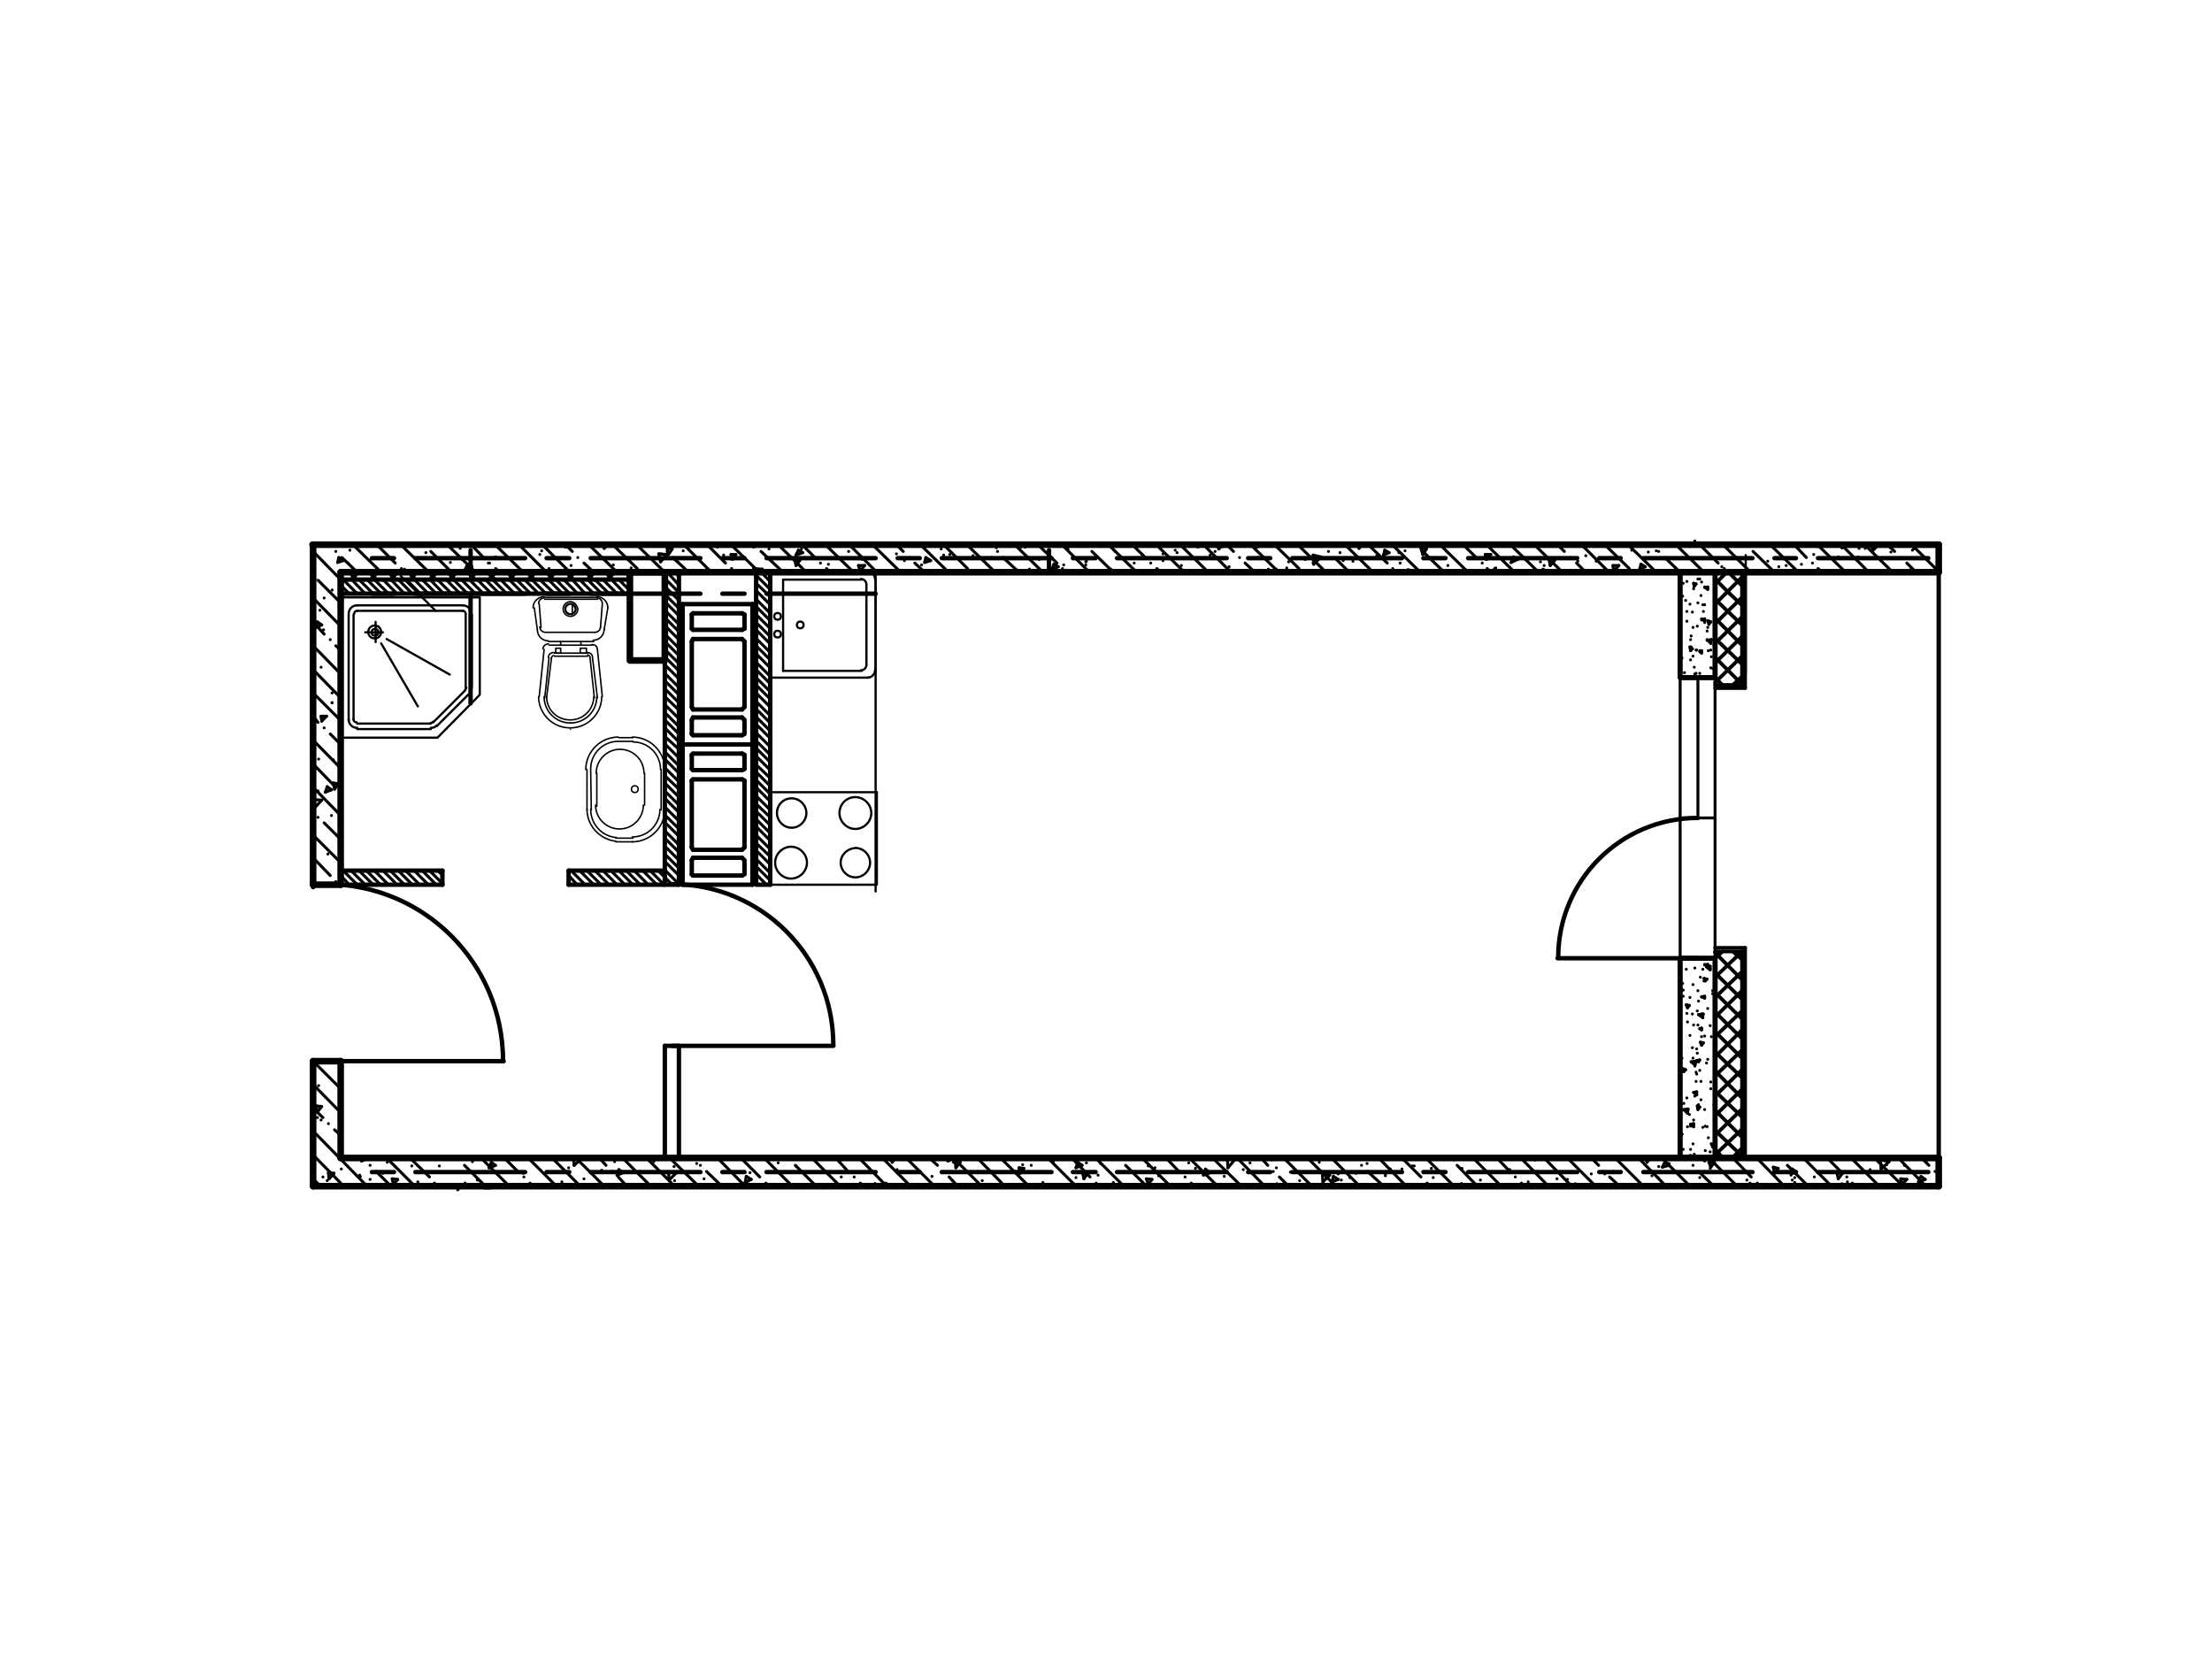 <?xml version="1.0" encoding="utf-8"?>
<!-- Generator: Adobe Illustrator 26.2.1, SVG Export Plug-In . SVG Version: 6.00 Build 0)  -->
<svg version="1.1" id="Слой_1" xmlns="http://www.w3.org/2000/svg" xmlns:xlink="http://www.w3.org/1999/xlink" x="0px" y="0px"
	 viewBox="0 0 361 273" style="enable-background:new 0 0 361 273;" xml:space="preserve">
<style type="text/css">
	.st0{fill:none;stroke:#000000;stroke-width:0.72;stroke-linecap:round;stroke-linejoin:round;stroke-miterlimit:10;}
	.st1{fill:none;stroke:#000000;stroke-width:0.6;stroke-linecap:round;stroke-linejoin:round;stroke-miterlimit:10;}
	.st2{fill:none;stroke:#000000;stroke-width:1.08;stroke-linecap:round;stroke-linejoin:round;stroke-miterlimit:10;}
	.st3{fill:none;stroke:#000000;stroke-width:0.48;stroke-linecap:round;stroke-linejoin:round;stroke-miterlimit:10;}
	.st4{fill:none;stroke:#000000;stroke-width:0.36;stroke-linecap:round;stroke-linejoin:round;stroke-miterlimit:10;}
	.st5{fill:none;stroke:#000000;stroke-width:0.24;stroke-linecap:round;stroke-linejoin:round;stroke-miterlimit:10;}
	.st6{fill:none;stroke:#000000;stroke-width:0.84;stroke-linecap:round;stroke-linejoin:round;stroke-miterlimit:10;}
</style>
<line class="st0" x1="171.2" y1="93.3" x2="171.2" y2="89.8"/>
<line class="st1" x1="281.2" y1="189" x2="279.9" y2="187.6"/>
<line class="st1" x1="284.3" y1="188.7" x2="279.9" y2="184.5"/>
<line class="st1" x1="284.3" y1="185.6" x2="279.9" y2="181.2"/>
<line class="st1" x1="284.3" y1="182.3" x2="279.9" y2="178.1"/>
<line class="st1" x1="284.3" y1="179.2" x2="279.9" y2="174.8"/>
<line class="st1" x1="284.3" y1="175.9" x2="279.9" y2="171.7"/>
<line class="st1" x1="284.3" y1="172.7" x2="279.9" y2="168.4"/>
<line class="st1" x1="284.3" y1="169.5" x2="279.9" y2="165.2"/>
<line class="st1" x1="284.3" y1="166.3" x2="279.9" y2="162"/>
<line class="st1" x1="284.3" y1="163.1" x2="279.9" y2="158.8"/>
<line class="st1" x1="284.3" y1="159.9" x2="279.9" y2="155.5"/>
<line class="st1" x1="284.3" y1="156.6" x2="282.8" y2="155.3"/>
<line class="st1" x1="284.3" y1="187.4" x2="282.7" y2="189"/>
<line class="st1" x1="284.3" y1="184.3" x2="279.9" y2="188.5"/>
<line class="st1" x1="284.3" y1="181" x2="279.9" y2="185.3"/>
<line class="st1" x1="284.3" y1="177.8" x2="279.9" y2="182.1"/>
<line class="st1" x1="284.3" y1="174.6" x2="279.9" y2="178.9"/>
<line class="st1" x1="284.3" y1="171.4" x2="279.9" y2="175.6"/>
<line class="st1" x1="284.3" y1="168.1" x2="279.9" y2="172.5"/>
<line class="st1" x1="284.3" y1="165" x2="279.9" y2="169.2"/>
<line class="st1" x1="284.3" y1="161.7" x2="279.9" y2="166"/>
<line class="st1" x1="284.3" y1="158.6" x2="279.9" y2="162.8"/>
<line class="st1" x1="284.3" y1="155.3" x2="279.9" y2="159.5"/>
<line class="st1" x1="281.1" y1="155.3" x2="279.9" y2="156.4"/>
<line class="st1" x1="58.2" y1="94.6" x2="57" y2="93.4"/>
<line class="st1" x1="61.4" y1="94.6" x2="60.3" y2="93.4"/>
<line class="st1" x1="55.7" y1="88.9" x2="55.6" y2="88.8"/>
<line class="st1" x1="64.6" y1="94.6" x2="63.4" y2="93.4"/>
<line class="st1" x1="67.8" y1="94.6" x2="66.7" y2="93.4"/>
<line class="st1" x1="71.1" y1="94.6" x2="70" y2="93.4"/>
<line class="st1" x1="74.2" y1="94.6" x2="73.1" y2="93.4"/>
<line class="st1" x1="77.5" y1="94.6" x2="76.8" y2="93.9"/>
<line class="st1" x1="76.8" y1="93.9" x2="76.4" y2="93.4"/>
<line class="st1" x1="80.8" y1="94.6" x2="79.5" y2="93.4"/>
<line class="st1" x1="83.9" y1="94.6" x2="82.8" y2="93.4"/>
<line class="st1" x1="87.2" y1="94.6" x2="86" y2="93.4"/>
<line class="st1" x1="90.3" y1="94.6" x2="89.2" y2="93.4"/>
<line class="st1" x1="93.6" y1="94.6" x2="92.4" y2="93.4"/>
<line class="st1" x1="96.7" y1="94.6" x2="95.7" y2="93.4"/>
<line class="st1" x1="100" y1="94.6" x2="98.8" y2="93.4"/>
<line class="st1" x1="102.8" y1="94.2" x2="102.1" y2="93.4"/>
<line class="st1" x1="102.8" y1="94" x2="102.3" y2="94.6"/>
<line class="st1" x1="100.3" y1="93.4" x2="99.1" y2="94.6"/>
<line class="st1" x1="97" y1="93.4" x2="95.9" y2="94.6"/>
<line class="st1" x1="93.8" y1="93.4" x2="92.6" y2="94.6"/>
<line class="st1" x1="90.6" y1="93.4" x2="89.5" y2="94.6"/>
<line class="st1" x1="87.4" y1="93.4" x2="86.2" y2="94.6"/>
<line class="st1" x1="84.2" y1="93.4" x2="83.1" y2="94.6"/>
<line class="st1" x1="80.9" y1="93.4" x2="79.8" y2="94.6"/>
<polyline class="st1" points="76.6,94.6 76.8,94.4 77.7,93.4 "/>
<line class="st1" x1="74.5" y1="93.4" x2="73.4" y2="94.6"/>
<line class="st1" x1="71.3" y1="93.4" x2="70.1" y2="94.6"/>
<line class="st1" x1="68" y1="93.4" x2="66.9" y2="94.6"/>
<line class="st1" x1="64.9" y1="93.4" x2="63.7" y2="94.6"/>
<line class="st1" x1="61.6" y1="93.4" x2="60.5" y2="94.6"/>
<line class="st1" x1="58.5" y1="93.4" x2="57.3" y2="94.6"/>
<line class="st0" x1="76.8" y1="114.8" x2="76.8" y2="96.9"/>
<line class="st0" x1="76.8" y1="93.3" x2="76.8" y2="89.8"/>
<line class="st0" x1="51.1" y1="180.5" x2="51.1" y2="177"/>
<line class="st0" x1="51.1" y1="144.8" x2="51.1" y2="126.8"/>
<line class="st0" x1="51.1" y1="123.3" x2="51.1" y2="119.7"/>
<line class="st0" x1="51.1" y1="116.2" x2="51.1" y2="98.2"/>
<line class="st0" x1="51.1" y1="94.7" x2="51.1" y2="91.1"/>
<line class="st0" x1="60.7" y1="191.3" x2="64.3" y2="191.3"/>
<line class="st0" x1="67.8" y1="191.3" x2="85.7" y2="191.3"/>
<line class="st0" x1="89.2" y1="191.3" x2="92.9" y2="191.3"/>
<line class="st0" x1="96.4" y1="191.3" x2="114.3" y2="191.3"/>
<line class="st0" x1="117.9" y1="191.3" x2="121.5" y2="191.3"/>
<line class="st0" x1="125.1" y1="191.3" x2="142.9" y2="191.3"/>
<line class="st0" x1="146.5" y1="191.3" x2="150.1" y2="191.3"/>
<line class="st0" x1="153.7" y1="191.3" x2="171.6" y2="191.3"/>
<line class="st0" x1="175.1" y1="191.3" x2="178.8" y2="191.3"/>
<line class="st0" x1="182.3" y1="191.3" x2="200.2" y2="191.3"/>
<line class="st0" x1="203.7" y1="191.3" x2="207.3" y2="191.3"/>
<line class="st0" x1="210.9" y1="191.3" x2="228.8" y2="191.3"/>
<line class="st0" x1="232.3" y1="191.3" x2="235.9" y2="191.3"/>
<line class="st0" x1="239.6" y1="191.3" x2="257.4" y2="191.3"/>
<line class="st0" x1="261" y1="191.3" x2="264.5" y2="191.3"/>
<line class="st0" x1="268.2" y1="191.3" x2="286" y2="191.3"/>
<line class="st0" x1="289.6" y1="191.3" x2="293.1" y2="191.3"/>
<line class="st0" x1="296.7" y1="191.3" x2="314.7" y2="191.3"/>
<line class="st2" x1="51.1" y1="193.6" x2="80" y2="193.6"/>
<line class="st2" x1="79.1" y1="193.6" x2="316.4" y2="193.6"/>
<line class="st2" x1="55.6" y1="189" x2="316.4" y2="189"/>
<line class="st0" x1="60.7" y1="91.1" x2="64.3" y2="91.1"/>
<line class="st0" x1="67.8" y1="91.1" x2="85.7" y2="91.1"/>
<line class="st0" x1="89.2" y1="91.1" x2="92.9" y2="91.1"/>
<line class="st0" x1="96.4" y1="91.1" x2="114.3" y2="91.1"/>
<line class="st0" x1="117.9" y1="91.1" x2="121.5" y2="91.1"/>
<line class="st0" x1="125.1" y1="91.1" x2="142.9" y2="91.1"/>
<line class="st0" x1="146.5" y1="91.1" x2="150.1" y2="91.1"/>
<line class="st0" x1="153.7" y1="91.1" x2="171.6" y2="91.1"/>
<line class="st0" x1="175.1" y1="91.1" x2="178.8" y2="91.1"/>
<line class="st0" x1="182.3" y1="91.1" x2="200.2" y2="91.1"/>
<line class="st0" x1="203.7" y1="91.1" x2="207.3" y2="91.1"/>
<line class="st0" x1="210.9" y1="91.1" x2="228.8" y2="91.1"/>
<line class="st0" x1="232.3" y1="91.1" x2="235.9" y2="91.1"/>
<line class="st0" x1="239.6" y1="91.1" x2="257.4" y2="91.1"/>
<line class="st0" x1="261" y1="91.1" x2="264.5" y2="91.1"/>
<line class="st0" x1="268.2" y1="91.1" x2="286" y2="91.1"/>
<line class="st0" x1="289.6" y1="91.1" x2="293.1" y2="91.1"/>
<line class="st0" x1="296.7" y1="91.1" x2="314.7" y2="91.1"/>
<line class="st0" x1="60.7" y1="96.9" x2="64.3" y2="96.9"/>
<line class="st0" x1="67.8" y1="96.9" x2="85.7" y2="96.9"/>
<line class="st0" x1="89.2" y1="96.9" x2="92.9" y2="96.9"/>
<line class="st0" x1="96.4" y1="96.9" x2="114.3" y2="96.9"/>
<line class="st0" x1="117.9" y1="96.9" x2="121.5" y2="96.9"/>
<line class="st0" x1="125.1" y1="96.9" x2="142.9" y2="96.9"/>
<line class="st3" x1="274.6" y1="93.3" x2="274.5" y2="93.4"/>
<line class="st3" x1="264.2" y1="92.3" x2="263.4" y2="93.2"/>
<line class="st3" x1="253.7" y1="91.5" x2="253" y2="92.3"/>
<line class="st3" x1="243.3" y1="90.5" x2="242.6" y2="91.3"/>
<line class="st3" x1="232.8" y1="89.6" x2="232.2" y2="90.5"/>
<line class="st3" x1="222.2" y1="88.9" x2="221.8" y2="89.5"/>
<line class="st3" x1="151.5" y1="93.3" x2="151.3" y2="93.4"/>
<line class="st3" x1="141.1" y1="92.3" x2="140.4" y2="93.2"/>
<line class="st3" x1="130.5" y1="91.5" x2="129.9" y2="92.3"/>
<line class="st3" x1="120.1" y1="90.5" x2="119.5" y2="91.3"/>
<line class="st3" x1="109.7" y1="89.6" x2="109.1" y2="90.5"/>
<line class="st3" x1="99.2" y1="88.9" x2="98.6" y2="89.5"/>
<line class="st3" x1="55.2" y1="127.9" x2="54.6" y2="128.8"/>
<line class="st3" x1="53.3" y1="116.9" x2="52.5" y2="117.7"/>
<line class="st3" x1="51.2" y1="106" x2="51.1" y2="106.2"/>
<line class="st3" x1="55.2" y1="127.9" x2="54.4" y2="127.8"/>
<line class="st3" x1="53.3" y1="116.9" x2="52.4" y2="116.9"/>
<line class="st3" x1="51.2" y1="106" x2="51.1" y2="106"/>
<line class="st3" x1="151.5" y1="93.3" x2="150.5" y2="93.2"/>
<line class="st3" x1="141.1" y1="92.3" x2="140.1" y2="92.3"/>
<line class="st3" x1="130.5" y1="91.5" x2="129.7" y2="91.3"/>
<line class="st3" x1="120.1" y1="90.5" x2="119.3" y2="90.5"/>
<line class="st3" x1="109.7" y1="89.6" x2="108.9" y2="89.5"/>
<line class="st3" x1="274.6" y1="93.3" x2="273.7" y2="93.2"/>
<line class="st3" x1="264.2" y1="92.3" x2="263.3" y2="92.3"/>
<line class="st3" x1="253.7" y1="91.5" x2="252.8" y2="91.3"/>
<line class="st3" x1="243.3" y1="90.5" x2="242.4" y2="90.5"/>
<line class="st3" x1="232.8" y1="89.6" x2="231.9" y2="89.5"/>
<line class="st3" x1="273.7" y1="93.2" x2="273.7" y2="93.4"/>
<line class="st3" x1="263.2" y1="92.3" x2="263.4" y2="93.2"/>
<line class="st3" x1="252.8" y1="91.3" x2="253" y2="92.3"/>
<line class="st3" x1="242.4" y1="90.5" x2="242.6" y2="91.3"/>
<line class="st3" x1="231.9" y1="89.5" x2="232.2" y2="90.5"/>
<line class="st3" x1="221.6" y1="88.9" x2="221.8" y2="89.5"/>
<line class="st3" x1="150.5" y1="93.2" x2="150.7" y2="93.4"/>
<line class="st3" x1="140.1" y1="92.3" x2="140.4" y2="93.2"/>
<line class="st3" x1="129.7" y1="91.3" x2="129.9" y2="92.3"/>
<line class="st3" x1="119.3" y1="90.5" x2="119.5" y2="91.3"/>
<line class="st3" x1="108.9" y1="89.5" x2="109" y2="90.5"/>
<line class="st3" x1="98.4" y1="88.9" x2="98.6" y2="89.5"/>
<line class="st3" x1="52.4" y1="116.9" x2="52.5" y2="117.7"/>
<line class="st3" x1="54.4" y1="127.8" x2="54.6" y2="128.8"/>
<line class="st3" x1="306.6" y1="88.9" x2="305.6" y2="89.9"/>
<line class="st3" x1="231.1" y1="93.3" x2="230.8" y2="93.4"/>
<line class="st3" x1="215.6" y1="90.9" x2="214.4" y2="92.1"/>
<line class="st3" x1="199.6" y1="88.9" x2="198.9" y2="89.6"/>
<line class="st3" x1="124.4" y1="92.9" x2="123.9" y2="93.4"/>
<line class="st3" x1="108.9" y1="90.5" x2="107.8" y2="91.7"/>
<line class="st3" x1="92.6" y1="88.9" x2="92.3" y2="89.3"/>
<line class="st3" x1="52.5" y1="130.6" x2="51.4" y2="131.8"/>
<line class="st3" x1="305.5" y1="88.9" x2="305.6" y2="89.9"/>
<line class="st3" x1="229.8" y1="93" x2="229.8" y2="93.4"/>
<line class="st3" x1="214.3" y1="90.6" x2="214.4" y2="92.1"/>
<line class="st3" x1="198.7" y1="88.9" x2="198.9" y2="89.6"/>
<line class="st3" x1="123" y1="92.8" x2="123.2" y2="93.4"/>
<line class="st3" x1="107.5" y1="90.4" x2="107.8" y2="91.7"/>
<line class="st3" x1="92.1" y1="88.9" x2="92.3" y2="89.3"/>
<polyline class="st3" points="51.4,131.8 51.3,130.5 52.5,130.6 "/>
<line class="st3" x1="124.4" y1="92.9" x2="123" y2="92.8"/>
<line class="st3" x1="108.9" y1="90.5" x2="107.5" y2="90.4"/>
<line class="st3" x1="231.1" y1="93.3" x2="229.8" y2="93"/>
<line class="st3" x1="215.6" y1="90.9" x2="214.3" y2="90.6"/>
<line class="st3" x1="301.6" y1="89" x2="300.6" y2="89.4"/>
<line class="st3" x1="268.5" y1="92.5" x2="267.6" y2="92.9"/>
<line class="st3" x1="247.7" y1="91.3" x2="246.6" y2="91.8"/>
<line class="st3" x1="226.7" y1="90.2" x2="225.8" y2="90.6"/>
<line class="st3" x1="205.9" y1="89" x2="204.8" y2="89.4"/>
<line class="st3" x1="172.7" y1="92.5" x2="171.7" y2="92.9"/>
<line class="st3" x1="151.9" y1="91.5" x2="150.9" y2="91.8"/>
<line class="st3" x1="54.1" y1="128.9" x2="53.1" y2="129.3"/>
<line class="st3" x1="131" y1="90.2" x2="129.9" y2="90.6"/>
<line class="st3" x1="110.1" y1="89" x2="109.1" y2="89.5"/>
<line class="st3" x1="77" y1="92.5" x2="75.9" y2="93"/>
<line class="st3" x1="52.5" y1="102" x2="51.6" y2="102.4"/>
<line class="st3" x1="56" y1="91.5" x2="55.1" y2="91.8"/>
<line class="st3" x1="54.1" y1="128.9" x2="53.4" y2="128.4"/>
<line class="st3" x1="52.5" y1="102" x2="51.8" y2="101.5"/>
<line class="st3" x1="56" y1="91.5" x2="55.3" y2="91"/>
<line class="st3" x1="77" y1="92.5" x2="76.3" y2="92.1"/>
<line class="st3" x1="97.4" y1="93.4" x2="97.1" y2="93.3"/>
<line class="st3" x1="110.1" y1="89" x2="109.7" y2="88.9"/>
<line class="st3" x1="131" y1="90.2" x2="130.3" y2="89.8"/>
<line class="st3" x1="151.9" y1="91.5" x2="151.1" y2="91"/>
<line class="st3" x1="172.7" y1="92.5" x2="172" y2="92.1"/>
<line class="st3" x1="193.2" y1="93.4" x2="192.9" y2="93.3"/>
<line class="st3" x1="205.9" y1="89" x2="205.5" y2="88.9"/>
<line class="st3" x1="226.7" y1="90.2" x2="226" y2="89.8"/>
<line class="st3" x1="247.7" y1="91.3" x2="247" y2="90.9"/>
<line class="st3" x1="268.5" y1="92.5" x2="267.8" y2="92.1"/>
<line class="st3" x1="289" y1="93.4" x2="288.8" y2="93.3"/>
<line class="st3" x1="301.6" y1="89" x2="301.4" y2="88.9"/>
<line class="st3" x1="300.7" y1="88.9" x2="300.6" y2="89.4"/>
<line class="st3" x1="288.8" y1="93.3" x2="288.6" y2="93.4"/>
<line class="st3" x1="267.8" y1="92.1" x2="267.6" y2="92.9"/>
<line class="st3" x1="247" y1="90.9" x2="246.6" y2="91.8"/>
<line class="st3" x1="226" y1="89.8" x2="225.8" y2="90.6"/>
<line class="st3" x1="205" y1="88.9" x2="204.8" y2="89.4"/>
<line class="st3" x1="192.9" y1="93.3" x2="192.8" y2="93.4"/>
<line class="st3" x1="172" y1="92.1" x2="171.7" y2="92.9"/>
<line class="st3" x1="151.1" y1="91" x2="150.9" y2="91.8"/>
<line class="st3" x1="130.3" y1="89.8" x2="129.9" y2="90.6"/>
<line class="st3" x1="109.2" y1="88.9" x2="109.1" y2="89.5"/>
<line class="st3" x1="97.1" y1="93.3" x2="97.1" y2="93.4"/>
<line class="st3" x1="76.3" y1="92.1" x2="75.9" y2="93"/>
<line class="st3" x1="53.4" y1="128.4" x2="53.1" y2="129.3"/>
<line class="st3" x1="55.3" y1="91" x2="55.1" y2="91.8"/>
<line class="st3" x1="51.8" y1="101.5" x2="51.6" y2="102.4"/>
<line class="st3" x1="310.7" y1="93.3" x2="310.7" y2="93.3"/>
<line class="st3" x1="303.4" y1="89.5" x2="303.4" y2="89.5"/>
<line class="st3" x1="296" y1="90.5" x2="296" y2="90.5"/>
<line class="st3" x1="288.5" y1="91.6" x2="288.5" y2="91.6"/>
<line class="st3" x1="281" y1="92.5" x2="281" y2="92.5"/>
<line class="st3" x1="266.3" y1="89.8" x2="266.3" y2="89.8"/>
<line class="st3" x1="258.8" y1="90.7" x2="258.8" y2="90.7"/>
<line class="st3" x1="251.4" y1="91.7" x2="251.4" y2="91.7"/>
<line class="st3" x1="243.9" y1="92.8" x2="243.9" y2="92.8"/>
<line class="st3" x1="236.7" y1="88.9" x2="236.7" y2="88.9"/>
<line class="st3" x1="229.3" y1="89.9" x2="229.3" y2="89.9"/>
<line class="st3" x1="221.8" y1="91" x2="221.8" y2="91"/>
<line class="st3" x1="214.3" y1="91.9" x2="214.3" y2="91.9"/>
<line class="st3" x1="207" y1="92.9" x2="207" y2="92.9"/>
<line class="st3" x1="199.6" y1="89.2" x2="199.6" y2="89.2"/>
<line class="st3" x1="192.1" y1="90.2" x2="192.1" y2="90.2"/>
<line class="st3" x1="184.8" y1="91.1" x2="184.8" y2="91.1"/>
<line class="st3" x1="177.2" y1="92.2" x2="177.2" y2="92.2"/>
<line class="st3" x1="169.8" y1="93.3" x2="169.8" y2="93.3"/>
<line class="st3" x1="162.6" y1="89.4" x2="162.6" y2="89.4"/>
<line class="st3" x1="155" y1="90.5" x2="155" y2="90.5"/>
<line class="st3" x1="147.6" y1="91.5" x2="147.6" y2="91.5"/>
<line class="st3" x1="140.2" y1="92.4" x2="140.2" y2="92.4"/>
<line class="st3" x1="125.5" y1="89.6" x2="125.5" y2="89.6"/>
<line class="st3" x1="118.1" y1="90.6" x2="118.1" y2="90.6"/>
<line class="st3" x1="110.6" y1="91.7" x2="110.6" y2="91.7"/>
<line class="st3" x1="103" y1="92.7" x2="103" y2="92.7"/>
<line class="st3" x1="88.4" y1="89.9" x2="88.4" y2="89.9"/>
<line class="st3" x1="80.9" y1="90.9" x2="80.9" y2="90.9"/>
<line class="st3" x1="73.5" y1="91.8" x2="73.5" y2="91.8"/>
<line class="st3" x1="66" y1="92.9" x2="66" y2="92.9"/>
<line class="st3" x1="58.7" y1="89.2" x2="58.7" y2="89.2"/>
<line class="st3" x1="51.2" y1="94.9" x2="51.2" y2="94.9"/>
<line class="st3" x1="51.3" y1="90" x2="51.3" y2="90"/>
<line class="st3" x1="53.5" y1="139.4" x2="53.5" y2="139.4"/>
<line class="st3" x1="51.9" y1="129.1" x2="51.9" y2="129.1"/>
<line class="st3" x1="312.3" y1="89.6" x2="312.3" y2="89.6"/>
<line class="st3" x1="308.6" y1="90.1" x2="308.6" y2="90.1"/>
<line class="st3" x1="303.2" y1="90.9" x2="303.2" y2="90.9"/>
<line class="st3" x1="294" y1="92.1" x2="294" y2="92.1"/>
<line class="st3" x1="290.3" y1="92.5" x2="290.3" y2="92.5"/>
<line class="st3" x1="284.9" y1="93.3" x2="284.9" y2="93.3"/>
<line class="st3" x1="52" y1="123.9" x2="52" y2="123.9"/>
<line class="st3" x1="275.8" y1="89.2" x2="275.8" y2="89.2"/>
<line class="st3" x1="270.3" y1="89.9" x2="270.3" y2="89.9"/>
<line class="st3" x1="261.1" y1="91.1" x2="261.1" y2="91.1"/>
<line class="st3" x1="257.5" y1="91.6" x2="257.5" y2="91.6"/>
<line class="st3" x1="252" y1="92.3" x2="252" y2="92.3"/>
<line class="st3" x1="237.5" y1="89" x2="237.5" y2="89"/>
<line class="st3" x1="228.3" y1="90.2" x2="228.3" y2="90.2"/>
<line class="st3" x1="224.7" y1="90.7" x2="224.7" y2="90.7"/>
<line class="st3" x1="219.2" y1="91.5" x2="219.2" y2="91.5"/>
<line class="st3" x1="210" y1="92.7" x2="210" y2="92.7"/>
<line class="st3" x1="206.4" y1="93.2" x2="206.4" y2="93.2"/>
<line class="st3" x1="54.2" y1="113.1" x2="54.2" y2="113.1"/>
<line class="st3" x1="195.5" y1="89.3" x2="195.5" y2="89.3"/>
<line class="st3" x1="191.8" y1="89.8" x2="191.8" y2="89.8"/>
<line class="st3" x1="186.4" y1="90.5" x2="186.4" y2="90.5"/>
<line class="st3" x1="177.2" y1="91.7" x2="177.2" y2="91.7"/>
<line class="st3" x1="173.6" y1="92.2" x2="173.6" y2="92.2"/>
<line class="st3" x1="168" y1="92.9" x2="168" y2="92.9"/>
<line class="st3" x1="159" y1="88.9" x2="159" y2="88.9"/>
<line class="st3" x1="153.6" y1="89.6" x2="153.6" y2="89.6"/>
<line class="st3" x1="144.4" y1="90.9" x2="144.4" y2="90.9"/>
<line class="st3" x1="140.7" y1="91.3" x2="140.7" y2="91.3"/>
<line class="st3" x1="135.2" y1="92.1" x2="135.2" y2="92.1"/>
<line class="st3" x1="126.1" y1="93.3" x2="126.1" y2="93.3"/>
<line class="st3" x1="52.8" y1="102.8" x2="52.8" y2="102.8"/>
<line class="st3" x1="111.5" y1="89.9" x2="111.5" y2="89.9"/>
<line class="st3" x1="107.9" y1="90.4" x2="107.9" y2="90.4"/>
<line class="st3" x1="102.3" y1="91.1" x2="102.3" y2="91.1"/>
<line class="st3" x1="93.2" y1="92.3" x2="93.2" y2="92.3"/>
<line class="st3" x1="89.6" y1="92.8" x2="89.6" y2="92.8"/>
<line class="st3" x1="52.9" y1="97.6" x2="52.9" y2="97.6"/>
<line class="st3" x1="78.7" y1="89" x2="78.7" y2="89"/>
<line class="st3" x1="75.1" y1="89.5" x2="75.1" y2="89.5"/>
<line class="st3" x1="69.5" y1="90.2" x2="69.5" y2="90.2"/>
<line class="st3" x1="60.4" y1="91.5" x2="60.4" y2="91.5"/>
<line class="st3" x1="56.8" y1="91.9" x2="56.8" y2="91.9"/>
<line class="st3" x1="51.2" y1="92.7" x2="51.2" y2="92.7"/>
<line class="st3" x1="51.6" y1="131.4" x2="51.6" y2="131.4"/>
<line class="st3" x1="54.4" y1="124" x2="54.4" y2="124"/>
<line class="st3" x1="54.2" y1="114.7" x2="54.2" y2="114.7"/>
<line class="st3" x1="52.4" y1="108.9" x2="52.4" y2="108.9"/>
<line class="st3" x1="55.2" y1="101.5" x2="55.2" y2="101.5"/>
<line class="st3" x1="52.2" y1="99.6" x2="52.2" y2="99.6"/>
<line class="st3" x1="115.3" y1="89" x2="115.3" y2="89"/>
<line class="st3" x1="123" y1="89.3" x2="123" y2="89.3"/>
<line class="st3" x1="130.8" y1="89.6" x2="130.8" y2="89.6"/>
<line class="st3" x1="138.5" y1="90" x2="138.5" y2="90"/>
<line class="st3" x1="146.3" y1="90.4" x2="146.3" y2="90.4"/>
<line class="st3" x1="154" y1="90.6" x2="154" y2="90.6"/>
<line class="st3" x1="161.8" y1="91" x2="161.8" y2="91"/>
<line class="st3" x1="158.8" y1="89" x2="158.8" y2="89"/>
<line class="st3" x1="169.6" y1="91.3" x2="169.6" y2="91.3"/>
<line class="st3" x1="166.5" y1="89.4" x2="166.5" y2="89.4"/>
<line class="st3" x1="177.3" y1="91.6" x2="177.3" y2="91.6"/>
<line class="st3" x1="174.3" y1="89.6" x2="174.3" y2="89.6"/>
<line class="st3" x1="185.1" y1="91.9" x2="185.1" y2="91.9"/>
<line class="st3" x1="182" y1="90" x2="182" y2="90"/>
<line class="st3" x1="192.8" y1="92.3" x2="192.8" y2="92.3"/>
<line class="st3" x1="189.8" y1="90.4" x2="189.8" y2="90.4"/>
<line class="st3" x1="200.6" y1="92.5" x2="200.6" y2="92.5"/>
<line class="st3" x1="197.5" y1="90.6" x2="197.5" y2="90.6"/>
<line class="st3" x1="208.3" y1="92.9" x2="208.3" y2="92.9"/>
<line class="st3" x1="205.3" y1="91" x2="205.3" y2="91"/>
<line class="st3" x1="216.1" y1="93.3" x2="216.1" y2="93.3"/>
<line class="st3" x1="213" y1="91.3" x2="213" y2="91.3"/>
<line class="st3" x1="220.8" y1="91.6" x2="220.8" y2="91.6"/>
<line class="st3" x1="228.5" y1="91.9" x2="228.5" y2="91.9"/>
<line class="st3" x1="236.3" y1="92.3" x2="236.3" y2="92.3"/>
<line class="st3" x1="244.1" y1="92.7" x2="244.1" y2="92.7"/>
<line class="st3" x1="251.8" y1="92.9" x2="251.8" y2="92.9"/>
<line class="st3" x1="259.6" y1="93.3" x2="259.6" y2="93.3"/>
<line class="st3" x1="296.6" y1="89.2" x2="296.6" y2="89.2"/>
<line class="st3" x1="304.4" y1="89.5" x2="304.4" y2="89.5"/>
<line class="st3" x1="312.1" y1="89.8" x2="312.1" y2="89.8"/>
<line class="st3" x1="54.1" y1="133.1" x2="54.1" y2="133.1"/>
<line class="st3" x1="54.2" y1="114.7" x2="54.2" y2="114.7"/>
<line class="st3" x1="54.2" y1="96.3" x2="54.2" y2="96.3"/>
<line class="st3" x1="57.1" y1="89.8" x2="57.1" y2="89.8"/>
<line class="st3" x1="71.2" y1="93.4" x2="71.2" y2="93.4"/>
<line class="st3" x1="79.7" y1="91.9" x2="79.7" y2="91.9"/>
<line class="st3" x1="88.1" y1="90.5" x2="88.1" y2="90.5"/>
<line class="st3" x1="100.1" y1="92.2" x2="100.1" y2="92.2"/>
<line class="st3" x1="96.6" y1="89" x2="96.6" y2="89"/>
<line class="st3" x1="108.6" y1="90.7" x2="108.6" y2="90.7"/>
<line class="st3" x1="117.1" y1="89.3" x2="117.1" y2="89.3"/>
<line class="st3" x1="150.4" y1="92.2" x2="150.4" y2="92.2"/>
<line class="st3" x1="158.8" y1="90.7" x2="158.8" y2="90.7"/>
<line class="st3" x1="167.3" y1="89.3" x2="167.3" y2="89.3"/>
<line class="st3" x1="181.3" y1="92.9" x2="181.3" y2="92.9"/>
<line class="st3" x1="189.8" y1="91.5" x2="189.8" y2="91.5"/>
<line class="st3" x1="201.8" y1="93.2" x2="201.8" y2="93.2"/>
<line class="st3" x1="198.3" y1="90" x2="198.3" y2="90"/>
<line class="st3" x1="210.3" y1="91.7" x2="210.3" y2="91.7"/>
<line class="st3" x1="218.7" y1="90.2" x2="218.7" y2="90.2"/>
<line class="st3" x1="252" y1="93" x2="252" y2="93"/>
<line class="st3" x1="260.5" y1="91.6" x2="260.5" y2="91.6"/>
<line class="st3" x1="269" y1="90.1" x2="269" y2="90.1"/>
<line class="st3" x1="291.5" y1="92.3" x2="291.5" y2="92.3"/>
<line class="st3" x1="300" y1="90.9" x2="300" y2="90.9"/>
<line class="st3" x1="311.9" y1="92.7" x2="311.9" y2="92.7"/>
<line class="st3" x1="308.5" y1="89.4" x2="308.5" y2="89.4"/>
<line class="st3" x1="51.4" y1="144.4" x2="51.1" y2="143.9"/>
<line class="st3" x1="55.6" y1="140.8" x2="51.1" y2="136.3"/>
<line class="st3" x1="55.6" y1="133.1" x2="51.1" y2="128.5"/>
<line class="st3" x1="55.6" y1="125.4" x2="51.1" y2="120.8"/>
<line class="st3" x1="55.6" y1="117.6" x2="51.1" y2="113.1"/>
<line class="st3" x1="55.6" y1="110" x2="51.1" y2="105.4"/>
<line class="st3" x1="55.6" y1="102.2" x2="51.1" y2="97.6"/>
<line class="st3" x1="55.6" y1="94.6" x2="51.1" y2="90"/>
<line class="st3" x1="62.2" y1="93.4" x2="57.6" y2="88.9"/>
<line class="st3" x1="70" y1="93.4" x2="65.4" y2="88.9"/>
<line class="st3" x1="77.6" y1="93.4" x2="73" y2="88.9"/>
<line class="st3" x1="85.4" y1="93.4" x2="80.8" y2="88.9"/>
<line class="st3" x1="93" y1="93.4" x2="88.5" y2="88.9"/>
<line class="st3" x1="100.7" y1="93.4" x2="96.1" y2="88.9"/>
<line class="st3" x1="108.5" y1="93.4" x2="103.9" y2="88.9"/>
<line class="st3" x1="116.1" y1="93.4" x2="111.6" y2="88.9"/>
<line class="st3" x1="123.9" y1="93.4" x2="119.3" y2="88.9"/>
<line class="st3" x1="131.6" y1="93.4" x2="127" y2="88.9"/>
<line class="st3" x1="139.3" y1="93.4" x2="134.7" y2="88.9"/>
<line class="st3" x1="147" y1="93.4" x2="142.4" y2="88.9"/>
<line class="st3" x1="154.8" y1="93.4" x2="150.2" y2="88.9"/>
<line class="st3" x1="162.4" y1="93.4" x2="157.8" y2="88.9"/>
<line class="st3" x1="170.2" y1="93.4" x2="165.6" y2="88.9"/>
<line class="st3" x1="177.8" y1="93.4" x2="173.3" y2="88.9"/>
<line class="st3" x1="185.5" y1="93.4" x2="180.9" y2="88.9"/>
<line class="st3" x1="193.3" y1="93.4" x2="188.7" y2="88.9"/>
<line class="st3" x1="200.9" y1="93.4" x2="196.4" y2="88.9"/>
<line class="st3" x1="208.7" y1="93.4" x2="204.1" y2="88.9"/>
<line class="st3" x1="216.4" y1="93.4" x2="211.8" y2="88.9"/>
<line class="st3" x1="224.1" y1="93.4" x2="219.5" y2="88.9"/>
<line class="st3" x1="231.8" y1="93.4" x2="227.2" y2="88.9"/>
<line class="st3" x1="239.6" y1="93.4" x2="235" y2="88.9"/>
<line class="st3" x1="247.2" y1="93.4" x2="242.6" y2="88.9"/>
<line class="st3" x1="255" y1="93.4" x2="250.4" y2="88.9"/>
<line class="st3" x1="262.6" y1="93.4" x2="258.1" y2="88.9"/>
<line class="st3" x1="270.3" y1="93.4" x2="265.7" y2="88.9"/>
<line class="st3" x1="278.1" y1="93.4" x2="273.5" y2="88.9"/>
<line class="st3" x1="285.7" y1="93.4" x2="281.2" y2="88.9"/>
<line class="st3" x1="293.5" y1="93.4" x2="288.9" y2="88.9"/>
<line class="st3" x1="301.2" y1="93.4" x2="296.6" y2="88.9"/>
<line class="st3" x1="308.9" y1="93.4" x2="304.3" y2="88.9"/>
<line class="st3" x1="316.4" y1="93.3" x2="312" y2="88.9"/>
<line class="st3" x1="54.8" y1="143.9" x2="54.8" y2="143.9"/>
<line class="st3" x1="53.9" y1="142.9" x2="51.1" y2="140"/>
<line class="st3" x1="55.6" y1="137" x2="52.9" y2="134.3"/>
<line class="st3" x1="51.9" y1="133.4" x2="51.9" y2="133.4"/>
<line class="st3" x1="54.8" y1="128.5" x2="51.1" y2="124.7"/>
<line class="st3" x1="55.6" y1="121.5" x2="53.9" y2="119.8"/>
<line class="st3" x1="52.9" y1="118.8" x2="52.9" y2="118.8"/>
<line class="st3" x1="51.9" y1="117.9" x2="51.1" y2="116.9"/>
<line class="st3" x1="55.6" y1="113.9" x2="51.1" y2="109.3"/>
<line class="st3" x1="55.6" y1="106.1" x2="54.8" y2="105.4"/>
<line class="st3" x1="53.9" y1="104.4" x2="53.9" y2="104.4"/>
<line class="st3" x1="52.9" y1="103.5" x2="51.1" y2="101.5"/>
<line class="st3" x1="55.6" y1="98.4" x2="51.9" y2="94.7"/>
<line class="st3" x1="58.3" y1="93.4" x2="55.8" y2="91"/>
<line class="st3" x1="54.8" y1="90" x2="54.8" y2="90"/>
<line class="st3" x1="65.5" y1="92.8" x2="65.5" y2="92.8"/>
<line class="st3" x1="64.5" y1="91.9" x2="61.5" y2="88.9"/>
<line class="st3" x1="73.7" y1="93.4" x2="70.3" y2="90"/>
<line class="st3" x1="69.4" y1="89" x2="69.4" y2="89"/>
<line class="st3" x1="81.5" y1="93.4" x2="80.9" y2="92.8"/>
<line class="st3" x1="79.9" y1="91.9" x2="79.9" y2="91.9"/>
<line class="st3" x1="78.9" y1="91" x2="76.9" y2="88.9"/>
<line class="st3" x1="89.2" y1="93.4" x2="84.8" y2="89"/>
<line class="st3" x1="96.9" y1="93.4" x2="95.3" y2="91.9"/>
<line class="st3" x1="94.3" y1="91" x2="94.3" y2="91"/>
<line class="st3" x1="93.4" y1="90" x2="92.3" y2="88.9"/>
<line class="st3" x1="104" y1="92.8" x2="100" y2="88.9"/>
<line class="st3" x1="112.4" y1="93.4" x2="109.8" y2="91"/>
<line class="st3" x1="108.9" y1="90" x2="108.9" y2="90"/>
<line class="st3" x1="107.9" y1="89" x2="107.8" y2="88.9"/>
<line class="st3" x1="119.4" y1="92.8" x2="119.4" y2="92.8"/>
<line class="st3" x1="118.4" y1="91.9" x2="115.4" y2="88.9"/>
<line class="st3" x1="127.8" y1="93.4" x2="124.2" y2="90"/>
<line class="st3" x1="123.3" y1="89" x2="123.3" y2="89"/>
<line class="st3" x1="135.4" y1="93.4" x2="134.9" y2="92.8"/>
<line class="st3" x1="133.9" y1="91.9" x2="133.9" y2="91.9"/>
<line class="st3" x1="133" y1="91" x2="130.9" y2="88.9"/>
<line class="st3" x1="143.1" y1="93.4" x2="138.7" y2="89"/>
<line class="st3" x1="150.9" y1="93.4" x2="149.3" y2="91.9"/>
<line class="st3" x1="148.4" y1="91" x2="148.4" y2="91"/>
<line class="st3" x1="147.4" y1="90" x2="146.3" y2="88.9"/>
<line class="st3" x1="157.9" y1="92.8" x2="154" y2="88.9"/>
<line class="st3" x1="166.3" y1="93.4" x2="163.7" y2="91"/>
<line class="st3" x1="162.8" y1="90" x2="162.8" y2="90"/>
<line class="st3" x1="161.8" y1="89" x2="161.7" y2="88.9"/>
<line class="st3" x1="173.4" y1="92.8" x2="173.4" y2="92.8"/>
<line class="st3" x1="172.5" y1="91.9" x2="169.4" y2="88.9"/>
<line class="st3" x1="181.7" y1="93.4" x2="178.2" y2="90"/>
<line class="st3" x1="177.3" y1="89" x2="177.3" y2="89"/>
<line class="st3" x1="189.4" y1="93.4" x2="188.8" y2="92.8"/>
<line class="st3" x1="187.8" y1="91.9" x2="187.8" y2="91.9"/>
<line class="st3" x1="186.9" y1="91" x2="184.8" y2="88.9"/>
<line class="st3" x1="197.2" y1="93.4" x2="192.7" y2="89"/>
<line class="st3" x1="204.8" y1="93.4" x2="203.2" y2="91.9"/>
<line class="st3" x1="202.3" y1="91" x2="202.3" y2="91"/>
<line class="st3" x1="201.3" y1="90" x2="200.2" y2="88.9"/>
<line class="st3" x1="212" y1="92.8" x2="208" y2="88.9"/>
<line class="st3" x1="220.2" y1="93.4" x2="217.8" y2="91"/>
<line class="st3" x1="216.8" y1="90" x2="216.8" y2="90"/>
<line class="st3" x1="215.8" y1="89" x2="215.7" y2="88.9"/>
<line class="st3" x1="227.3" y1="92.8" x2="227.3" y2="92.8"/>
<line class="st3" x1="226.4" y1="91.9" x2="223.3" y2="88.9"/>
<line class="st3" x1="235.7" y1="93.4" x2="232.2" y2="90"/>
<line class="st3" x1="231.2" y1="89" x2="231.2" y2="89"/>
<line class="st3" x1="243.3" y1="93.4" x2="242.7" y2="92.8"/>
<line class="st3" x1="241.9" y1="91.9" x2="241.9" y2="91.9"/>
<line class="st3" x1="240.9" y1="91" x2="238.8" y2="88.9"/>
<line class="st3" x1="251.1" y1="93.4" x2="246.6" y2="89"/>
<line class="st3" x1="258.8" y1="93.4" x2="257.3" y2="91.9"/>
<line class="st3" x1="256.3" y1="91" x2="256.3" y2="91"/>
<line class="st3" x1="255.3" y1="90" x2="254.2" y2="88.9"/>
<line class="st3" x1="265.9" y1="92.8" x2="261.9" y2="88.9"/>
<line class="st3" x1="274.2" y1="93.4" x2="271.7" y2="91"/>
<line class="st3" x1="270.7" y1="90" x2="270.7" y2="90"/>
<line class="st3" x1="269.7" y1="89" x2="269.6" y2="88.9"/>
<line class="st3" x1="281.4" y1="92.8" x2="281.4" y2="92.8"/>
<line class="st3" x1="280.4" y1="91.9" x2="277.4" y2="88.9"/>
<line class="st3" x1="289.6" y1="93.4" x2="286.1" y2="90"/>
<line class="st3" x1="285.1" y1="89" x2="285.1" y2="89"/>
<line class="st3" x1="297.4" y1="93.4" x2="296.7" y2="92.8"/>
<line class="st3" x1="295.8" y1="91.9" x2="295.8" y2="91.9"/>
<line class="st3" x1="294.8" y1="91" x2="292.8" y2="88.9"/>
<line class="st3" x1="305" y1="93.4" x2="300.6" y2="89"/>
<line class="st3" x1="312.7" y1="93.4" x2="311.2" y2="91.9"/>
<line class="st3" x1="310.2" y1="91" x2="310.2" y2="91"/>
<line class="st3" x1="309.2" y1="90" x2="308.1" y2="88.9"/>
<line class="st3" x1="316.4" y1="89.4" x2="315.9" y2="88.9"/>
<line class="st2" x1="55.6" y1="144.4" x2="55.6" y2="93.4"/>
<line class="st0" x1="108.5" y1="189" x2="108.5" y2="170.7"/>
<line class="st0" x1="108.5" y1="144.4" x2="108.5" y2="93.4"/>
<line class="st0" x1="92.8" y1="144.4" x2="92.8" y2="142.1"/>
<line class="st0" x1="72.2" y1="144.4" x2="72.2" y2="142.1"/>
<line class="st0" x1="110.8" y1="189" x2="110.8" y2="170.7"/>
<line class="st0" x1="110.8" y1="144.4" x2="110.8" y2="93.4"/>
<line class="st2" x1="51.1" y1="144.4" x2="51.1" y2="89"/>
<line class="st2" x1="316.4" y1="193.6" x2="316.4" y2="189"/>
<line class="st4" x1="272.4" y1="193.6" x2="257.7" y2="193.6"/>
<line class="st4" x1="286.6" y1="193.6" x2="299.2" y2="193.6"/>
<line class="st1" x1="282.3" y1="96.9" x2="279.9" y2="94.5"/>
<line class="st1" x1="284.3" y1="95.6" x2="282.1" y2="93.4"/>
<line class="st1" x1="284.3" y1="94.2" x2="281.6" y2="96.9"/>
<line class="st1" x1="281.8" y1="93.4" x2="279.9" y2="95.3"/>
<line class="st1" x1="281.1" y1="111.8" x2="279.9" y2="110.6"/>
<line class="st1" x1="284.3" y1="111.7" x2="279.9" y2="107.3"/>
<line class="st1" x1="284.3" y1="108.4" x2="279.9" y2="104.2"/>
<line class="st1" x1="284.3" y1="105.3" x2="279.9" y2="100.9"/>
<line class="st1" x1="284.3" y1="102" x2="279.9" y2="97.8"/>
<line class="st1" x1="284.3" y1="98.8" x2="282.3" y2="96.9"/>
<line class="st1" x1="284.3" y1="110.4" x2="282.8" y2="111.8"/>
<line class="st1" x1="284.3" y1="107.1" x2="279.9" y2="111.4"/>
<line class="st1" x1="284.3" y1="103.9" x2="279.9" y2="108.2"/>
<line class="st1" x1="284.3" y1="100.7" x2="279.9" y2="105"/>
<line class="st1" x1="284.3" y1="97.5" x2="279.9" y2="101.8"/>
<line class="st1" x1="281.6" y1="96.9" x2="279.9" y2="98.6"/>
<line class="st2" x1="55.6" y1="93.4" x2="316.4" y2="93.4"/>
<line class="st0" x1="55.6" y1="142.1" x2="72.2" y2="142.1"/>
<line class="st0" x1="92.8" y1="142.1" x2="108.5" y2="142.1"/>
<line class="st0" x1="55.6" y1="144.4" x2="72.2" y2="144.4"/>
<line class="st0" x1="92.8" y1="144.4" x2="110.8" y2="144.4"/>
<line class="st0" x1="108.5" y1="170.7" x2="110.8" y2="170.7"/>
<line class="st2" x1="51" y1="88.9" x2="316.4" y2="88.9"/>
<line class="st0" x1="111.4" y1="144.4" x2="122.8" y2="144.4"/>
<line class="st0" x1="113.1" y1="142.9" x2="121.1" y2="142.9"/>
<line class="st0" x1="122.8" y1="144.4" x2="122.8" y2="121.5"/>
<line class="st0" x1="121.1" y1="123" x2="113.1" y2="123"/>
<line class="st0" x1="111.4" y1="121.5" x2="111.4" y2="144.4"/>
<line class="st0" x1="112.9" y1="123.2" x2="112.9" y2="125.5"/>
<line class="st0" x1="112.9" y1="127.4" x2="112.9" y2="138.3"/>
<line class="st0" x1="112.9" y1="140.4" x2="112.9" y2="142.7"/>
<line class="st0" x1="113.1" y1="140" x2="121.1" y2="140"/>
<line class="st0" x1="113.1" y1="138.7" x2="121.1" y2="138.7"/>
<line class="st0" x1="113.1" y1="127.2" x2="121.1" y2="127.2"/>
<line class="st0" x1="113.1" y1="125.7" x2="121.1" y2="125.7"/>
<line class="st0" x1="113.1" y1="142.9" x2="112.9" y2="142.7"/>
<line class="st0" x1="113.1" y1="140" x2="112.9" y2="140.4"/>
<line class="st0" x1="113.1" y1="127.2" x2="112.9" y2="127.4"/>
<line class="st0" x1="113.1" y1="123" x2="112.9" y2="123.2"/>
<line class="st0" x1="113.1" y1="138.7" x2="112.9" y2="138.3"/>
<line class="st0" x1="113.1" y1="125.7" x2="112.9" y2="125.5"/>
<line class="st0" x1="121.5" y1="123.2" x2="121.5" y2="125.5"/>
<line class="st0" x1="121.5" y1="127.4" x2="121.5" y2="138.3"/>
<polyline class="st0" points="121.1,140 121.5,140.4 121.5,142.7 121.1,142.9 "/>
<line class="st0" x1="121.1" y1="127.2" x2="121.5" y2="127.4"/>
<line class="st0" x1="121.1" y1="123" x2="121.5" y2="123.2"/>
<line class="st0" x1="121.1" y1="138.7" x2="121.5" y2="138.3"/>
<line class="st0" x1="121.1" y1="125.7" x2="121.5" y2="125.5"/>
<polyline class="st0" points="122.8,121.5 111.4,121.5 122.8,121.5 "/>
<line class="st0" x1="113.1" y1="120" x2="121.1" y2="120"/>
<line class="st0" x1="122.8" y1="121.5" x2="122.8" y2="98.6"/>
<line class="st0" x1="121.1" y1="100.1" x2="113.1" y2="100.1"/>
<line class="st0" x1="111.4" y1="98.6" x2="111.4" y2="121.5"/>
<line class="st0" x1="112.9" y1="100.3" x2="112.9" y2="102.6"/>
<line class="st0" x1="112.9" y1="104.7" x2="112.9" y2="115.4"/>
<line class="st0" x1="112.9" y1="117.5" x2="112.9" y2="119.8"/>
<line class="st0" x1="113.1" y1="117.1" x2="121.1" y2="117.1"/>
<line class="st0" x1="113.1" y1="115.8" x2="121.1" y2="115.8"/>
<line class="st0" x1="113.1" y1="104.3" x2="121.1" y2="104.3"/>
<line class="st0" x1="113.1" y1="102.8" x2="121.1" y2="102.8"/>
<line class="st0" x1="113.1" y1="120" x2="112.9" y2="119.8"/>
<line class="st0" x1="113.1" y1="117.1" x2="112.9" y2="117.5"/>
<line class="st0" x1="113.1" y1="104.3" x2="112.9" y2="104.7"/>
<line class="st0" x1="113.1" y1="100.1" x2="112.9" y2="100.3"/>
<line class="st0" x1="113.1" y1="115.8" x2="112.9" y2="115.4"/>
<line class="st0" x1="113.1" y1="102.8" x2="112.9" y2="102.6"/>
<line class="st0" x1="121.5" y1="100.3" x2="121.5" y2="102.6"/>
<line class="st0" x1="121.5" y1="104.7" x2="121.5" y2="115.4"/>
<polyline class="st0" points="121.1,117.1 121.5,117.5 121.5,119.8 121.1,120 "/>
<line class="st0" x1="121.1" y1="104.3" x2="121.5" y2="104.7"/>
<line class="st0" x1="121.1" y1="100.1" x2="121.5" y2="100.3"/>
<line class="st0" x1="121.1" y1="115.8" x2="121.5" y2="115.4"/>
<line class="st0" x1="121.1" y1="102.8" x2="121.5" y2="102.6"/>
<line class="st0" x1="111.4" y1="98.6" x2="122.8" y2="98.6"/>
<line class="st0" x1="125.7" y1="144.4" x2="125.7" y2="93.4"/>
<polyline class="st0" points="125.7,144.4 123.4,144.4 123.4,93.4 "/>
<polyline class="st4" points="78.3,113.4 78.3,97.5 55.4,97.5 55.4,120.4 71.4,120.4 78.3,113.4 "/>
<line class="st4" x1="77" y1="112.3" x2="77" y2="100.3"/>
<path class="st4" d="M76.9,100.2c0-0.8-0.6-1.4-1.4-1.4"/>
<line class="st4" x1="75.6" y1="98.8" x2="58.3" y2="98.8"/>
<path class="st4" d="M58.3,98.8c-0.8,0-1.4,0.6-1.4,1.4"/>
<line class="st4" x1="56.9" y1="100.3" x2="56.9" y2="117.5"/>
<path class="st4" d="M56.9,117.4c0,0.8,0.6,1.4,1.4,1.4"/>
<line class="st4" x1="58.3" y1="119" x2="70.3" y2="119"/>
<line class="st4" x1="71.3" y1="118.5" x2="76.5" y2="113.3"/>
<line class="st4" x1="76" y1="112.3" x2="76" y2="100.3"/>
<path class="st4" d="M76,100.2c0-0.3-0.2-0.5-0.5-0.5"/>
<line class="st4" x1="75.6" y1="99.7" x2="58.3" y2="99.7"/>
<path class="st4" d="M58.3,99.7c-0.3,0-0.5,0.2-0.5,0.5"/>
<line class="st4" x1="57.7" y1="100.3" x2="57.7" y2="117.5"/>
<path class="st4" d="M57.7,117.4c0,0.3,0.2,0.5,0.5,0.5"/>
<line class="st4" x1="58.3" y1="118.1" x2="70.3" y2="118.1"/>
<line class="st4" x1="70.7" y1="117.9" x2="75.9" y2="112.7"/>
<path class="st4" d="M70.3,118c0.1,0,0.3-0.1,0.4-0.2"/>
<path class="st4" d="M70.3,118.8c0.4,0,0.7-0.1,1-0.4"/>
<path class="st4" d="M75.9,112.6c0.1-0.1,0.2-0.2,0.2-0.4"/>
<line class="st4" x1="63.1" y1="104.3" x2="73.4" y2="110.1"/>
<line class="st4" x1="62.2" y1="105" x2="68.2" y2="115.3"/>
<line class="st4" x1="62.5" y1="103.2" x2="59.6" y2="103.2"/>
<path class="st4" d="M61.9,102.4c-0.4-0.4-1.1-0.4-1.5,0c-0.4,0.4-0.4,1.1,0,1.5c0.4,0.4,1.1,0.4,1.5,0
	C62.3,103.5,62.3,102.8,61.9,102.4"/>
<path class="st4" d="M60.8,102.8c-0.2,0.2-0.2,0.6,0,0.8c0.2,0.2,0.6,0.2,0.8,0c0.2-0.2,0.2-0.6,0-0.8
	C61.4,102.6,61,102.6,60.8,102.8"/>
<line class="st4" x1="61.3" y1="101.5" x2="61.3" y2="104.8"/>
<polyline class="st5" points="95.7,106.6 94.7,106.6 94.7,105.8 95.7,105.8 95.7,106.6 "/>
<polyline class="st5" points="90.7,106.6 91.5,106.6 91.5,105.8 90.7,105.8 90.7,106.6 "/>
<path class="st5" d="M97.1,103.2c0.5,0,0.9-0.4,0.9-0.9"/>
<line class="st5" x1="97.1" y1="103.2" x2="89.1" y2="103.2"/>
<path class="st5" d="M88.1,102.3c0,0.5,0.4,0.9,0.9,0.9"/>
<line class="st5" x1="88.3" y1="102.4" x2="88" y2="98.6"/>
<path class="st5" d="M88.8,97.6c-0.5,0-0.9,0.4-0.9,0.9"/>
<line class="st5" x1="88.9" y1="97.8" x2="97.5" y2="97.8"/>
<path class="st5" d="M98.3,98.5c0-0.5-0.4-0.9-0.9-0.9"/>
<line class="st5" x1="98.3" y1="98.6" x2="98" y2="102.4"/>
<line class="st5" x1="91.5" y1="105.3" x2="91.5" y2="104.7"/>
<line class="st5" x1="94.8" y1="105.3" x2="94.8" y2="104.7"/>
<path class="st5" d="M93.1,98.5c-0.5,0-0.9,0.4-0.9,0.9c0,0.5,0.4,0.9,0.9,0.9c0.5,0,0.9-0.4,0.9-0.9C94,98.9,93.6,98.5,93.1,98.5"
	/>
<path class="st5" d="M93.1,98.2c-0.6,0-1.2,0.5-1.2,1.2c0,0.6,0.5,1.2,1.2,1.2c0.6,0,1.2-0.5,1.2-1.2C94.2,98.8,93.7,98.2,93.1,98.2
	"/>
<line class="st5" x1="93.4" y1="98.6" x2="93.4" y2="100.3"/>
<path class="st5" d="M93.1,98.6c-0.4,0-0.8,0.4-0.8,0.8c0,0.4,0.4,0.8,0.8,0.8c0.4,0,0.8-0.4,0.8-0.8C93.8,99,93.5,98.6,93.1,98.6"
	/>
<path class="st5" d="M93.1,118c2.4,0,4.3-1.9,4.3-4.3"/>
<path class="st5" d="M88.8,113.7c0,2.4,1.9,4.3,4.3,4.3"/>
<line class="st5" x1="88.9" y1="113.9" x2="89.6" y2="107.4"/>
<path class="st5" d="M90.4,106.5c-0.5,0-0.9,0.3-0.9,0.8"/>
<line class="st5" x1="90.5" y1="106.6" x2="95.9" y2="106.6"/>
<path class="st5" d="M96.7,107.3c0-0.5-0.4-0.8-0.9-0.8"/>
<line class="st5" x1="96.7" y1="107.4" x2="97.5" y2="113.9"/>
<path class="st5" d="M93.1,117.5c2.1,0,3.8-1.7,3.8-3.8"/>
<path class="st5" d="M89.2,113.7c0,2.1,1.7,3.8,3.8,3.8"/>
<line class="st5" x1="89.2" y1="113.9" x2="90" y2="107.4"/>
<path class="st5" d="M90.4,107c-0.2,0-0.4,0.2-0.4,0.4"/>
<line class="st5" x1="90.5" y1="107.1" x2="95.9" y2="107.1"/>
<path class="st5" d="M96.3,107.3c0-0.2-0.2-0.4-0.4-0.4"/>
<line class="st5" x1="96.3" y1="107.4" x2="97" y2="113.9"/>
<path class="st5" d="M96.8,104.5c1,0,1.8-0.8,1.8-1.8"/>
<line class="st5" x1="96.9" y1="104.7" x2="89.5" y2="104.7"/>
<path class="st5" d="M87.7,102.8c0,1,0.8,1.8,1.8,1.8"/>
<line class="st5" x1="87.7" y1="102.8" x2="87.2" y2="99.2"/>
<path class="st5" d="M88.8,97.4c-1,0-1.8,0.8-1.8,1.8"/>
<line class="st5" x1="88.9" y1="97.5" x2="97.5" y2="97.5"/>
<path class="st5" d="M99.2,99.2c0-1-0.8-1.8-1.8-1.8"/>
<line class="st5" x1="99.2" y1="99.2" x2="98.6" y2="102.8"/>
<path class="st5" d="M93.1,118.8c2.8,0,5.1-2.3,5.1-5.1"/>
<line class="st5" x1="93.1" y1="119" x2="93.1" y2="119"/>
<path class="st5" d="M87.9,113.7c0,2.8,2.3,5.1,5.1,5.1"/>
<line class="st5" x1="88" y1="113.7" x2="88.8" y2="106"/>
<path class="st5" d="M89.5,105.1c-0.5,0-0.9,0.4-0.9,0.8"/>
<line class="st5" x1="89.6" y1="105.3" x2="96.6" y2="105.3"/>
<path class="st5" d="M97.5,106c0-0.5-0.4-0.8-0.9-0.8"/>
<line class="st5" x1="97.5" y1="106" x2="98.3" y2="113.7"/>
<path class="st5" d="M95.8,132.1c0,2.7,2.1,4.9,4.7,5.2"/>
<line class="st5" x1="95.8" y1="132.2" x2="95.8" y2="125.6"/>
<line class="st5" x1="101" y1="120.4" x2="103.3" y2="120.4"/>
<line class="st5" x1="108.5" y1="125.6" x2="108.5" y2="132.2"/>
<path class="st5" d="M108.5,125.6c0-2.9-2.4-5.3-5.3-5.3"/>
<path class="st5" d="M103.2,137.4c2.9,0,5.3-2.4,5.3-5.3"/>
<line class="st5" x1="100.5" y1="137.4" x2="103.3" y2="137.4"/>
<path class="st5" d="M100.9,120.3c-2.9,0-5.3,2.4-5.3,5.3"/>
<path class="st5" d="M100.9,121c-2.5,0-4.5,2-4.5,4.5"/>
<path class="st5" d="M96.4,132.1c0,2.4,1.8,4.4,4.2,4.6"/>
<path class="st5" d="M107.8,125.6c0-2.5-2-4.5-4.5-4.5"/>
<line class="st5" x1="100.5" y1="136.8" x2="103.3" y2="136.8"/>
<line class="st5" x1="97.4" y1="126.2" x2="97.4" y2="131.6"/>
<line class="st5" x1="96.5" y1="132.2" x2="96.4" y2="125.6"/>
<path class="st5" d="M103.2,128.4c-0.2,0.2-0.2,0.6,0,0.8c0.2,0.2,0.6,0.2,0.8,0c0.2-0.2,0.2-0.6,0-0.8
	C103.8,128.2,103.4,128.2,103.2,128.4"/>
<path class="st5" d="M105.1,126.2c0-2.2-1.8-3.9-3.9-3.9c-2.2,0-3.9,1.8-3.9,3.9"/>
<line class="st5" x1="101" y1="121" x2="103.3" y2="121"/>
<path class="st5" d="M97.2,131.4c0,2.2,1.8,3.9,3.9,3.9c2.2,0,3.9-1.8,3.9-3.9"/>
<line class="st5" x1="105.2" y1="126.2" x2="105.2" y2="131.4"/>
<path class="st5" d="M103.2,136.6c2.5,0,4.5-2,4.5-4.5"/>
<line class="st5" x1="107.9" y1="125.6" x2="107.9" y2="132.2"/>
<line class="st0" x1="109.7" y1="170.7" x2="136" y2="170.7"/>
<path class="st0" d="M136,170.6c0-14.6-11.8-26.3-26.3-26.3"/>
<line class="st2" x1="55.6" y1="144.4" x2="51.1" y2="144.4"/>
<line class="st2" x1="55.6" y1="173.2" x2="51.1" y2="173.2"/>
<line class="st0" x1="53.3" y1="173.2" x2="82.2" y2="173.2"/>
<path class="st0" d="M82.1,173.2c0-16-12.9-28.9-28.9-28.9"/>
<line class="st1" x1="279.9" y1="112.3" x2="284.8" y2="112.3"/>
<line class="st1" x1="279.9" y1="111.8" x2="284.3" y2="111.8"/>
<line class="st3" x1="274.2" y1="110.6" x2="274.2" y2="156.4"/>
<line class="st3" x1="279.9" y1="110.6" x2="279.9" y2="156.4"/>
<line class="st3" x1="277.1" y1="110.6" x2="277.1" y2="133.5"/>
<line class="st1" x1="284.8" y1="189" x2="284.8" y2="154.7"/>
<line class="st1" x1="284.3" y1="189" x2="284.3" y2="155.3"/>
<line class="st3" x1="275.9" y1="189" x2="275.5" y2="188.7"/>
<line class="st3" x1="276.4" y1="183.9" x2="275.9" y2="183.5"/>
<line class="st3" x1="276.9" y1="178.7" x2="276.4" y2="178.3"/>
<line class="st3" x1="277.2" y1="173.3" x2="276.9" y2="173.1"/>
<line class="st3" x1="277.7" y1="168.1" x2="277.4" y2="167.9"/>
<line class="st3" x1="278.2" y1="162.9" x2="277.7" y2="162.7"/>
<line class="st3" x1="278.7" y1="157.7" x2="278.2" y2="157.4"/>
<line class="st3" x1="277.7" y1="106.6" x2="277.4" y2="106.2"/>
<line class="st3" x1="278.2" y1="101.4" x2="277.7" y2="101"/>
<line class="st3" x1="278.7" y1="96.2" x2="278.2" y2="95.8"/>
<line class="st3" x1="277.7" y1="106.6" x2="277.7" y2="106.2"/>
<line class="st3" x1="278.2" y1="101.4" x2="278.2" y2="101"/>
<line class="st3" x1="278.7" y1="96.2" x2="278.7" y2="95.8"/>
<line class="st3" x1="275.9" y1="189" x2="275.9" y2="188.6"/>
<line class="st3" x1="276.4" y1="183.9" x2="276.4" y2="183.4"/>
<line class="st3" x1="276.9" y1="178.7" x2="276.9" y2="178.2"/>
<line class="st3" x1="277.2" y1="173.3" x2="277.4" y2="173"/>
<line class="st3" x1="277.7" y1="168.1" x2="277.7" y2="167.8"/>
<line class="st3" x1="278.2" y1="162.9" x2="278.2" y2="162.6"/>
<line class="st3" x1="278.7" y1="157.7" x2="278.7" y2="157.4"/>
<line class="st3" x1="275.9" y1="188.6" x2="275.5" y2="188.7"/>
<line class="st3" x1="276.4" y1="183.4" x2="275.9" y2="183.5"/>
<line class="st3" x1="276.9" y1="178.2" x2="276.4" y2="178.3"/>
<line class="st3" x1="277.4" y1="173" x2="276.9" y2="173.1"/>
<line class="st3" x1="277.7" y1="167.8" x2="277.4" y2="167.9"/>
<line class="st3" x1="278.2" y1="162.6" x2="277.7" y2="162.7"/>
<line class="st3" x1="278.7" y1="157.4" x2="278.2" y2="157.5"/>
<line class="st3" x1="277.7" y1="106.2" x2="277.4" y2="106.4"/>
<line class="st3" x1="278.2" y1="101" x2="277.7" y2="101.2"/>
<line class="st3" x1="278.7" y1="95.8" x2="278.2" y2="95.9"/>
<line class="st3" x1="275.4" y1="181.7" x2="274.8" y2="181.1"/>
<line class="st3" x1="276.6" y1="173.8" x2="276" y2="173.3"/>
<line class="st3" x1="277.9" y1="166.1" x2="277.2" y2="165.6"/>
<line class="st3" x1="279.1" y1="158.3" x2="278.5" y2="157.8"/>
<line class="st3" x1="279.2" y1="105" x2="278.6" y2="104.4"/>
<line class="st3" x1="279.9" y1="96.9" x2="279.8" y2="96.7"/>
<line class="st3" x1="274.3" y1="188.7" x2="274.2" y2="188.7"/>
<line class="st3" x1="275.5" y1="181" x2="274.8" y2="181.1"/>
<line class="st3" x1="276.8" y1="173.2" x2="276" y2="173.3"/>
<line class="st3" x1="278" y1="165.5" x2="277.2" y2="165.6"/>
<line class="st3" x1="279.1" y1="157.7" x2="278.5" y2="157.8"/>
<line class="st3" x1="279.3" y1="104.4" x2="278.6" y2="104.5"/>
<line class="st3" x1="279.9" y1="96.7" x2="279.8" y2="96.7"/>
<line class="st3" x1="279.2" y1="105" x2="279.3" y2="104.4"/>
<line class="st3" x1="274.2" y1="189" x2="274.3" y2="188.7"/>
<line class="st3" x1="275.4" y1="181.7" x2="275.5" y2="181"/>
<line class="st3" x1="276.6" y1="174" x2="276.8" y2="173.2"/>
<line class="st3" x1="277.9" y1="166.1" x2="277.9" y2="165.5"/>
<line class="st3" x1="279.1" y1="158.3" x2="279.1" y2="157.7"/>
<line class="st3" x1="274.2" y1="185.5" x2="274.2" y2="185.3"/>
<line class="st3" x1="279.5" y1="187.2" x2="279.3" y2="186.7"/>
<line class="st3" x1="277.1" y1="181.1" x2="277" y2="180.5"/>
<line class="st3" x1="274.8" y1="174.9" x2="274.6" y2="174.4"/>
<line class="st3" x1="279.9" y1="176.4" x2="279.9" y2="176.3"/>
<line class="st3" x1="277.7" y1="170.6" x2="277.5" y2="170.1"/>
<line class="st3" x1="275.4" y1="164.5" x2="275.2" y2="164"/>
<line class="st3" x1="278.3" y1="160.1" x2="278.1" y2="159.7"/>
<line class="st3" x1="275.9" y1="106.2" x2="275.8" y2="105.6"/>
<line class="st3" x1="278.9" y1="101.9" x2="278.7" y2="101.3"/>
<line class="st3" x1="276.5" y1="95.7" x2="276.4" y2="95.2"/>
<line class="st3" x1="276.5" y1="95.7" x2="276.8" y2="95.3"/>
<line class="st3" x1="275.9" y1="106.2" x2="276.2" y2="105.9"/>
<line class="st3" x1="278.9" y1="101.9" x2="279.2" y2="101.5"/>
<line class="st3" x1="275.4" y1="164.5" x2="275.7" y2="164.1"/>
<line class="st3" x1="278.3" y1="160.1" x2="278.6" y2="159.8"/>
<line class="st3" x1="274.8" y1="174.9" x2="275.1" y2="174.6"/>
<line class="st3" x1="277.7" y1="170.6" x2="278" y2="170.2"/>
<line class="st3" x1="274.2" y1="185.5" x2="274.5" y2="185.1"/>
<line class="st3" x1="277.1" y1="181.1" x2="277.4" y2="180.7"/>
<polyline class="st3" points="279.5,187.2 279.8,186.8 279.3,186.7 "/>
<line class="st3" x1="274.5" y1="185.1" x2="274.2" y2="185"/>
<line class="st3" x1="277.4" y1="180.7" x2="277" y2="180.5"/>
<line class="st3" x1="279.9" y1="176.3" x2="279.9" y2="176.3"/>
<line class="st3" x1="275.1" y1="174.6" x2="274.6" y2="174.4"/>
<line class="st3" x1="278" y1="170.2" x2="277.5" y2="170.1"/>
<line class="st3" x1="275.7" y1="164.1" x2="275.2" y2="164"/>
<line class="st3" x1="278.6" y1="159.8" x2="278.1" y2="159.7"/>
<line class="st3" x1="276.2" y1="105.9" x2="275.8" y2="105.6"/>
<line class="st3" x1="279.2" y1="101.5" x2="278.7" y2="101.3"/>
<line class="st3" x1="276.8" y1="95.3" x2="276.4" y2="95.2"/>
<line class="st3" x1="275.9" y1="187.6" x2="275.9" y2="187.6"/>
<line class="st3" x1="278.3" y1="187.8" x2="278.3" y2="187.8"/>
<line class="st3" x1="275.4" y1="183.9" x2="275.4" y2="183.9"/>
<line class="st3" x1="277.9" y1="184" x2="277.9" y2="184"/>
<line class="st3" x1="274.8" y1="180.1" x2="274.8" y2="180.1"/>
<line class="st3" x1="277.2" y1="180.3" x2="277.2" y2="180.3"/>
<line class="st3" x1="274.3" y1="176.5" x2="274.3" y2="176.5"/>
<line class="st3" x1="279.7" y1="180.3" x2="279.7" y2="180.3"/>
<line class="st3" x1="276.8" y1="176.5" x2="276.8" y2="176.5"/>
<line class="st3" x1="279.2" y1="176.6" x2="279.2" y2="176.6"/>
<line class="st3" x1="276.3" y1="172.7" x2="276.3" y2="172.7"/>
<line class="st3" x1="278.7" y1="172.9" x2="278.7" y2="172.9"/>
<line class="st3" x1="275.8" y1="169" x2="275.8" y2="169"/>
<line class="st3" x1="278.2" y1="169.1" x2="278.2" y2="169.1"/>
<line class="st3" x1="275.3" y1="165.4" x2="275.3" y2="165.4"/>
<line class="st3" x1="277.7" y1="165.5" x2="277.7" y2="165.5"/>
<line class="st3" x1="274.7" y1="161.6" x2="274.7" y2="161.6"/>
<line class="st3" x1="277.1" y1="161.7" x2="277.1" y2="161.7"/>
<line class="st3" x1="274.2" y1="157.8" x2="274.2" y2="157.8"/>
<line class="st3" x1="279.5" y1="161.7" x2="279.5" y2="161.7"/>
<line class="st3" x1="276.6" y1="158" x2="276.6" y2="158"/>
<line class="st3" x1="279.1" y1="158.1" x2="279.1" y2="158.1"/>
<line class="st3" x1="274.9" y1="109.8" x2="274.9" y2="109.8"/>
<line class="st3" x1="277.4" y1="109.9" x2="277.4" y2="109.9"/>
<line class="st3" x1="274.3" y1="106" x2="274.3" y2="106"/>
<line class="st3" x1="279.8" y1="109.9" x2="279.8" y2="109.9"/>
<line class="st3" x1="276.8" y1="106.1" x2="276.8" y2="106.1"/>
<line class="st3" x1="279.2" y1="106.1" x2="279.2" y2="106.1"/>
<line class="st3" x1="276.3" y1="102.4" x2="276.3" y2="102.4"/>
<line class="st3" x1="278.7" y1="102.4" x2="278.7" y2="102.4"/>
<line class="st3" x1="275.8" y1="98.6" x2="275.8" y2="98.6"/>
<line class="st3" x1="278.2" y1="98.7" x2="278.2" y2="98.7"/>
<line class="st3" x1="275.3" y1="94.9" x2="275.3" y2="94.9"/>
<line class="st3" x1="277.7" y1="95" x2="277.7" y2="95"/>
<line class="st3" x1="276.5" y1="188.4" x2="276.5" y2="188.4"/>
<line class="st3" x1="275.9" y1="183.8" x2="275.9" y2="183.8"/>
<line class="st3" x1="275.7" y1="181.9" x2="275.7" y2="181.9"/>
<line class="st3" x1="275.3" y1="179.2" x2="275.3" y2="179.2"/>
<line class="st3" x1="274.7" y1="174.6" x2="274.7" y2="174.6"/>
<line class="st3" x1="274.5" y1="172.7" x2="274.5" y2="172.7"/>
<line class="st3" x1="278.8" y1="185.7" x2="278.8" y2="185.7"/>
<line class="st3" x1="278.6" y1="183.9" x2="278.6" y2="183.9"/>
<line class="st3" x1="278.2" y1="181.1" x2="278.2" y2="181.1"/>
<line class="st3" x1="277.6" y1="176.5" x2="277.6" y2="176.5"/>
<line class="st3" x1="277.4" y1="174.7" x2="277.4" y2="174.7"/>
<line class="st3" x1="277" y1="171.9" x2="277" y2="171.9"/>
<line class="st3" x1="276.4" y1="167.3" x2="276.4" y2="167.3"/>
<line class="st3" x1="276.2" y1="165.5" x2="276.2" y2="165.5"/>
<line class="st3" x1="275.8" y1="162.8" x2="275.8" y2="162.8"/>
<line class="st3" x1="275.2" y1="158.2" x2="275.2" y2="158.2"/>
<line class="st3" x1="279.9" y1="173.8" x2="279.9" y2="173.8"/>
<line class="st3" x1="279.3" y1="169.2" x2="279.3" y2="169.2"/>
<line class="st3" x1="279.1" y1="167.4" x2="279.1" y2="167.4"/>
<line class="st3" x1="278.7" y1="164.6" x2="278.7" y2="164.6"/>
<line class="st3" x1="278.1" y1="160.1" x2="278.1" y2="160.1"/>
<line class="st3" x1="277.9" y1="158.2" x2="277.9" y2="158.2"/>
<line class="st3" x1="276.5" y1="108.9" x2="276.5" y2="108.9"/>
<line class="st3" x1="276.3" y1="107.1" x2="276.3" y2="107.1"/>
<line class="st3" x1="275.9" y1="104.4" x2="275.9" y2="104.4"/>
<line class="st3" x1="275.3" y1="99.8" x2="275.3" y2="99.8"/>
<line class="st3" x1="275.1" y1="98" x2="275.1" y2="98"/>
<line class="st3" x1="274.7" y1="95.2" x2="274.7" y2="95.2"/>
<line class="st3" x1="279.2" y1="109" x2="279.2" y2="109"/>
<line class="st3" x1="278.8" y1="106.2" x2="278.8" y2="106.2"/>
<line class="st3" x1="278.2" y1="101.6" x2="278.2" y2="101.6"/>
<line class="st3" x1="278" y1="99.8" x2="278" y2="99.8"/>
<line class="st3" x1="277.6" y1="97.2" x2="277.6" y2="97.2"/>
<line class="st3" x1="279.9" y1="94.5" x2="279.9" y2="94.5"/>
<line class="st3" x1="276.6" y1="88.3" x2="276.6" y2="88.3"/>
<line class="st3" x1="276.4" y1="96.1" x2="276.4" y2="96.1"/>
<line class="st3" x1="277.4" y1="94.5" x2="277.4" y2="94.5"/>
<line class="st3" x1="276.2" y1="99.9" x2="276.2" y2="99.9"/>
<line class="st3" x1="277.1" y1="98.4" x2="277.1" y2="98.4"/>
<line class="st3" x1="276" y1="103.8" x2="276" y2="103.8"/>
<line class="st3" x1="277" y1="102.2" x2="277" y2="102.2"/>
<line class="st3" x1="275.9" y1="107.7" x2="275.9" y2="107.7"/>
<line class="st3" x1="276.9" y1="106.1" x2="276.9" y2="106.1"/>
<line class="st3" x1="279.9" y1="101.4" x2="279.9" y2="101.4"/>
<line class="st3" x1="276.6" y1="110" x2="276.6" y2="110"/>
<line class="st3" x1="279.7" y1="105.3" x2="279.7" y2="105.3"/>
<line class="st3" x1="279.5" y1="109.1" x2="279.5" y2="109.1"/>
<line class="st3" x1="274.7" y1="156.6" x2="274.7" y2="156.6"/>
<line class="st3" x1="274.6" y1="160.5" x2="274.6" y2="160.5"/>
<line class="st3" x1="274.3" y1="164.4" x2="274.3" y2="164.4"/>
<line class="st3" x1="277.5" y1="159.5" x2="277.5" y2="159.5"/>
<line class="st3" x1="277.2" y1="163.4" x2="277.2" y2="163.4"/>
<line class="st3" x1="277.1" y1="167.3" x2="277.1" y2="167.3"/>
<line class="st3" x1="276.9" y1="171.2" x2="276.9" y2="171.2"/>
<line class="st3" x1="276.8" y1="175" x2="276.8" y2="175"/>
<line class="st3" x1="276.6" y1="178.9" x2="276.6" y2="178.9"/>
<line class="st3" x1="276.4" y1="182.8" x2="276.4" y2="182.8"/>
<line class="st3" x1="276.3" y1="186.7" x2="276.3" y2="186.7"/>
<line class="st3" x1="274.6" y1="97.3" x2="274.6" y2="97.3"/>
<line class="st3" x1="277.1" y1="94.5" x2="277.1" y2="94.5"/>
<line class="st3" x1="275.3" y1="101.4" x2="275.3" y2="101.4"/>
<line class="st3" x1="277.9" y1="98.7" x2="277.9" y2="98.7"/>
<line class="st3" x1="274.5" y1="107.4" x2="274.5" y2="107.4"/>
<line class="st3" x1="276" y1="105.6" x2="276" y2="105.6"/>
<line class="st3" x1="278.6" y1="103" x2="278.6" y2="103"/>
<line class="st3" x1="276.8" y1="109.9" x2="276.8" y2="109.9"/>
<line class="st3" x1="279.3" y1="107.2" x2="279.3" y2="107.2"/>
<line class="st3" x1="275.5" y1="156.5" x2="275.5" y2="156.5"/>
<line class="st3" x1="274.7" y1="162.6" x2="274.7" y2="162.6"/>
<line class="st3" x1="276.3" y1="160.7" x2="276.3" y2="160.7"/>
<line class="st3" x1="278.8" y1="158" x2="278.8" y2="158"/>
<line class="st3" x1="275.4" y1="166.8" x2="275.4" y2="166.8"/>
<line class="st3" x1="277" y1="165" x2="277" y2="165"/>
<line class="st3" x1="279.5" y1="162.2" x2="279.5" y2="162.2"/>
<line class="st3" x1="276.2" y1="171" x2="276.2" y2="171"/>
<line class="st3" x1="277.7" y1="169.2" x2="277.7" y2="169.2"/>
<line class="st3" x1="276.9" y1="175.3" x2="276.9" y2="175.3"/>
<line class="st3" x1="278.5" y1="173.5" x2="278.5" y2="173.5"/>
<line class="st3" x1="277.6" y1="179.5" x2="277.6" y2="179.5"/>
<line class="st3" x1="279.2" y1="177.7" x2="279.2" y2="177.7"/>
<line class="st3" x1="274.7" y1="187.6" x2="274.7" y2="187.6"/>
<line class="st3" x1="278.3" y1="183.8" x2="278.3" y2="183.8"/>
<line class="st3" x1="279.9" y1="181.9" x2="279.9" y2="181.9"/>
<line class="st3" x1="279.1" y1="188" x2="279.1" y2="188"/>
<polyline class="st6" points="274.2,156.4 274.2,189 279.9,189 279.9,156.4 274.2,156.4 "/>
<line class="st1" x1="279.9" y1="154.7" x2="284.8" y2="154.7"/>
<line class="st1" x1="279.9" y1="155.3" x2="284.3" y2="155.3"/>
<line class="st3" x1="274.2" y1="133.5" x2="279.9" y2="133.5"/>
<line class="st4" x1="286.6" y1="189" x2="299.2" y2="189"/>
<polyline class="st6" points="274.2,110.6 274.2,93.4 279.9,93.4 279.9,110.6 274.2,110.6 "/>
<line class="st0" x1="316.4" y1="189" x2="316.4" y2="93.4"/>
<line class="st1" x1="284.8" y1="93.4" x2="284.8" y2="112.3"/>
<line class="st1" x1="284.3" y1="93.4" x2="284.3" y2="111.8"/>
<line class="st4" x1="286.6" y1="88.9" x2="299.2" y2="88.9"/>
<line class="st4" x1="272.4" y1="193.6" x2="257.7" y2="193.6"/>
<line class="st4" x1="241.6" y1="189" x2="263.4" y2="189"/>
<line class="st4" x1="241.6" y1="189" x2="263.4" y2="189"/>
<line class="st4" x1="241.6" y1="93.4" x2="263.4" y2="93.4"/>
<line class="st4" x1="241.6" y1="93.4" x2="263.4" y2="93.4"/>
<line class="st4" x1="241.6" y1="88.9" x2="263.4" y2="88.9"/>
<line class="st4" x1="241.6" y1="88.9" x2="263.4" y2="88.9"/>
<line class="st4" x1="274.2" y1="103.8" x2="274.2" y2="107.8"/>
<line class="st4" x1="125.7" y1="103.8" x2="125.7" y2="107.8"/>
<line class="st4" x1="65.7" y1="142.1" x2="71.1" y2="142.1"/>
<line class="st4" x1="65.7" y1="96.9" x2="71.1" y2="96.9"/>
<line class="st4" x1="71.1" y1="99.7" x2="65.4" y2="94"/>
<line class="st4" x1="108.5" y1="106.7" x2="108.5" y2="108.4"/>
<line class="st4" x1="55.6" y1="106.7" x2="55.6" y2="108.4"/>
<line class="st2" x1="55.6" y1="189" x2="55.6" y2="173.2"/>
<line class="st2" x1="51.1" y1="193.6" x2="51.1" y2="173.2"/>
<line class="st4" x1="142.9" y1="145.5" x2="142.9" y2="93.4"/>
<line class="st4" x1="125.7" y1="110.6" x2="125.7" y2="93.4"/>
<path class="st4" d="M141.6,110.6c0.6,0,1.2-0.5,1.2-1.2"/>
<line class="st4" x1="140.6" y1="109.5" x2="127.8" y2="109.5"/>
<line class="st4" x1="127.8" y1="94.6" x2="140.6" y2="94.6"/>
<line class="st4" x1="125.7" y1="93.4" x2="141.9" y2="93.4"/>
<line class="st4" x1="127.8" y1="109.5" x2="127.8" y2="94.6"/>
<path class="st4" d="M126.5,103.9c0.2,0.2,0.6,0.2,0.8,0s0.2-0.6,0-0.8c-0.2-0.2-0.6-0.2-0.8,0C126.3,103.3,126.3,103.7,126.5,103.9
	"/>
<path class="st4" d="M126.5,101c0.2,0.2,0.6,0.2,0.8,0c0.2-0.2,0.2-0.6,0-0.8s-0.6-0.2-0.8,0C126.3,100.4,126.3,100.8,126.5,101"/>
<path class="st4" d="M130.2,102.4c0.2,0.2,0.6,0.2,0.8,0c0.2-0.2,0.2-0.6,0-0.8s-0.6-0.2-0.8,0C130,101.9,130,102.2,130.2,102.4"/>
<path class="st4" d="M140.5,109.4c0.5,0,0.9-0.4,0.9-0.9"/>
<path class="st4" d="M141.4,95.4c0-0.5-0.4-0.9-0.9-0.9"/>
<line class="st4" x1="142.9" y1="94.6" x2="142.9" y2="109.8"/>
<path class="st4" d="M142.8,94.5c0-0.6-0.5-1.2-1.2-1.2"/>
<line class="st4" x1="141.4" y1="95.5" x2="141.4" y2="108.5"/>
<line class="st4" x1="141.7" y1="110.6" x2="125.7" y2="110.6"/>
<line class="st4" x1="125.7" y1="129.3" x2="143.1" y2="129.3"/>
<polyline class="st4" points="143.1,129.3 143.1,144.4 125.7,144.4 "/>
<path class="st4" d="M126.8,132.7c0,1.3,1.1,2.4,2.4,2.4c1.3,0,2.4-1.1,2.4-2.4c0-1.3-1.1-2.4-2.4-2.4
	C127.8,130.3,126.8,131.4,126.8,132.7"/>
<path class="st4" d="M137,132.7c0,1.4,1.2,2.6,2.6,2.6c1.4,0,2.6-1.2,2.6-2.6s-1.2-2.6-2.6-2.6C138.1,130.1,137,131.3,137,132.7"/>
<path class="st4" d="M126.5,140.8c0,1.4,1.2,2.6,2.6,2.6c1.4,0,2.6-1.2,2.6-2.6c0-1.4-1.2-2.6-2.6-2.6
	C127.7,138.2,126.5,139.4,126.5,140.8"/>
<path class="st4" d="M137.2,140.8c0,1.3,1.1,2.4,2.4,2.4c1.3,0,2.4-1.1,2.4-2.4c0-1.3-1.1-2.4-2.4-2.4
	C138.3,138.5,137.2,139.5,137.2,140.8"/>
<line class="st4" x1="125.7" y1="144.4" x2="125.7" y2="129.3"/>
<line class="st4" x1="125.7" y1="88.9" x2="141.9" y2="88.9"/>
<line class="st4" x1="316.4" y1="90.6" x2="316.4" y2="110"/>
<line class="st4" x1="284.9" y1="90.6" x2="284.9" y2="110"/>
<polyline class="st2" points="102.8,93.4 102.8,107.8 108.5,107.8 108.5,93.4 102.8,93.4 "/>
<line class="st0" x1="277.1" y1="156.4" x2="254.2" y2="156.4"/>
<path class="st0" d="M277.1,133.5c-12.6,0-22.8,10.2-22.8,22.8"/>
<line class="st3" x1="55.7" y1="144.4" x2="55.6" y2="144.3"/>
<line class="st3" x1="57" y1="144.4" x2="55.6" y2="142.9"/>
<line class="st3" x1="58.3" y1="144.4" x2="56" y2="142.1"/>
<line class="st3" x1="59.6" y1="144.4" x2="57.3" y2="142.1"/>
<line class="st3" x1="60.9" y1="144.4" x2="58.6" y2="142.1"/>
<line class="st3" x1="62.1" y1="144.4" x2="59.8" y2="142.1"/>
<line class="st3" x1="63.4" y1="144.4" x2="61.1" y2="142.1"/>
<line class="st3" x1="64.8" y1="144.4" x2="62.5" y2="142.1"/>
<line class="st3" x1="66" y1="144.4" x2="63.7" y2="142.1"/>
<line class="st3" x1="67.3" y1="144.4" x2="65" y2="142.1"/>
<line class="st3" x1="68.5" y1="144.4" x2="66.2" y2="142.1"/>
<line class="st3" x1="69.9" y1="144.4" x2="67.6" y2="142.1"/>
<line class="st3" x1="71.2" y1="144.4" x2="68.9" y2="142.1"/>
<line class="st3" x1="72.2" y1="144.2" x2="70.1" y2="142.1"/>
<line class="st3" x1="72.2" y1="142.8" x2="71.4" y2="142.1"/>
<line class="st3" x1="93" y1="144.4" x2="92.8" y2="144.2"/>
<line class="st3" x1="94.2" y1="144.4" x2="92.8" y2="142.9"/>
<line class="st3" x1="95.5" y1="144.4" x2="93.2" y2="142.1"/>
<line class="st3" x1="96.9" y1="144.4" x2="94.6" y2="142.1"/>
<line class="st3" x1="98.1" y1="144.4" x2="95.8" y2="142.1"/>
<line class="st3" x1="99.4" y1="144.4" x2="97.1" y2="142.1"/>
<line class="st3" x1="100.7" y1="144.4" x2="98.4" y2="142.1"/>
<line class="st3" x1="102" y1="144.4" x2="99.7" y2="142.1"/>
<line class="st3" x1="103.3" y1="144.4" x2="101" y2="142.1"/>
<line class="st3" x1="55.8" y1="96.9" x2="55.6" y2="96.7"/>
<line class="st3" x1="104.5" y1="144.4" x2="102.2" y2="142.1"/>
<line class="st3" x1="57" y1="96.9" x2="55.6" y2="95.5"/>
<line class="st3" x1="105.8" y1="144.4" x2="103.5" y2="142.1"/>
<line class="st3" x1="58.3" y1="96.9" x2="56" y2="94.6"/>
<line class="st3" x1="107.2" y1="144.4" x2="104.9" y2="142.1"/>
<line class="st3" x1="59.6" y1="96.9" x2="57.4" y2="94.6"/>
<line class="st3" x1="108.4" y1="144.4" x2="106.1" y2="142.1"/>
<line class="st3" x1="60.9" y1="96.9" x2="58.6" y2="94.6"/>
<line class="st3" x1="109.7" y1="144.4" x2="108.5" y2="143.2"/>
<line class="st3" x1="62.2" y1="96.9" x2="59.9" y2="94.6"/>
<line class="st3" x1="108.5" y1="143.2" x2="107.4" y2="142.1"/>
<line class="st3" x1="110.8" y1="144.3" x2="108.5" y2="142"/>
<line class="st3" x1="63.4" y1="96.9" x2="61.1" y2="94.6"/>
<line class="st3" x1="110.8" y1="142.9" x2="108.5" y2="140.6"/>
<line class="st3" x1="64.8" y1="96.9" x2="62.5" y2="94.6"/>
<line class="st3" x1="110.8" y1="141.7" x2="108.5" y2="139.4"/>
<line class="st3" x1="66" y1="96.9" x2="63.8" y2="94.6"/>
<line class="st3" x1="110.8" y1="140.4" x2="108.5" y2="138.1"/>
<line class="st3" x1="67.3" y1="96.9" x2="65" y2="94.6"/>
<line class="st3" x1="110.8" y1="139.1" x2="108.5" y2="136.8"/>
<line class="st3" x1="68.6" y1="96.9" x2="66.3" y2="94.6"/>
<line class="st3" x1="110.8" y1="137.9" x2="108.5" y2="135.6"/>
<line class="st3" x1="69.9" y1="96.9" x2="67.6" y2="94.6"/>
<line class="st3" x1="110.8" y1="136.5" x2="108.5" y2="134.2"/>
<line class="st3" x1="71.2" y1="96.9" x2="68.9" y2="94.6"/>
<line class="st3" x1="110.8" y1="135.3" x2="108.5" y2="133"/>
<line class="st3" x1="72.4" y1="96.9" x2="70.2" y2="94.6"/>
<line class="st3" x1="110.8" y1="134" x2="108.5" y2="131.7"/>
<line class="st3" x1="73.7" y1="96.9" x2="71.4" y2="94.6"/>
<line class="st3" x1="110.8" y1="132.6" x2="108.5" y2="130.3"/>
<line class="st3" x1="75.1" y1="96.9" x2="72.8" y2="94.6"/>
<line class="st3" x1="123.8" y1="144.4" x2="123.4" y2="144"/>
<line class="st3" x1="110.8" y1="131.4" x2="108.5" y2="129.1"/>
<line class="st3" x1="76.3" y1="96.9" x2="74" y2="94.6"/>
<line class="st3" x1="125.1" y1="144.4" x2="123.4" y2="142.7"/>
<line class="st3" x1="110.8" y1="130.1" x2="108.5" y2="127.8"/>
<line class="st3" x1="77.6" y1="96.9" x2="75.3" y2="94.6"/>
<line class="st3" x1="125.7" y1="143.7" x2="123.4" y2="141.4"/>
<line class="st3" x1="110.8" y1="128.8" x2="108.5" y2="126.6"/>
<line class="st3" x1="78.9" y1="96.9" x2="76.6" y2="94.6"/>
<line class="st3" x1="125.7" y1="142.5" x2="123.4" y2="140.2"/>
<line class="st3" x1="110.8" y1="127.6" x2="108.5" y2="125.3"/>
<line class="st3" x1="80.2" y1="96.9" x2="77.9" y2="94.6"/>
<line class="st3" x1="125.7" y1="141.1" x2="123.4" y2="138.8"/>
<line class="st3" x1="110.8" y1="126.2" x2="108.5" y2="123.9"/>
<line class="st3" x1="81.5" y1="96.9" x2="79.2" y2="94.6"/>
<line class="st3" x1="125.7" y1="139.8" x2="123.4" y2="137.6"/>
<line class="st3" x1="110.8" y1="125" x2="108.5" y2="122.7"/>
<line class="st3" x1="82.7" y1="96.9" x2="80.4" y2="94.6"/>
<line class="st3" x1="125.7" y1="138.6" x2="123.4" y2="136.3"/>
<line class="st3" x1="110.8" y1="123.7" x2="108.5" y2="121.4"/>
<line class="st3" x1="84" y1="96.9" x2="81.7" y2="94.6"/>
<line class="st3" x1="125.7" y1="137.2" x2="123.4" y2="134.9"/>
<line class="st3" x1="110.8" y1="122.3" x2="108.5" y2="120.2"/>
<line class="st3" x1="85.4" y1="96.9" x2="83.1" y2="94.6"/>
<line class="st3" x1="125.7" y1="136" x2="123.4" y2="133.7"/>
<line class="st3" x1="110.8" y1="121.1" x2="108.5" y2="118.8"/>
<line class="st3" x1="86.6" y1="96.9" x2="84.3" y2="94.6"/>
<line class="st3" x1="125.7" y1="134.7" x2="123.4" y2="132.4"/>
<line class="st3" x1="110.8" y1="119.8" x2="108.5" y2="117.5"/>
<line class="st3" x1="87.9" y1="96.9" x2="85.6" y2="94.6"/>
<line class="st3" x1="125.7" y1="133.4" x2="123.4" y2="131.2"/>
<line class="st3" x1="110.8" y1="118.6" x2="108.5" y2="116.3"/>
<line class="st3" x1="89.1" y1="96.9" x2="86.8" y2="94.6"/>
<line class="st3" x1="125.7" y1="132.2" x2="123.4" y2="129.9"/>
<line class="st3" x1="110.8" y1="117.3" x2="108.5" y2="115"/>
<line class="st3" x1="90.5" y1="96.9" x2="88.1" y2="94.6"/>
<line class="st3" x1="125.7" y1="130.8" x2="123.4" y2="128.5"/>
<line class="st3" x1="110.8" y1="115.9" x2="108.5" y2="113.7"/>
<line class="st3" x1="91.8" y1="96.9" x2="89.5" y2="94.6"/>
<line class="st3" x1="125.7" y1="129.6" x2="123.4" y2="127.3"/>
<line class="st3" x1="110.8" y1="114.7" x2="108.5" y2="112.4"/>
<line class="st3" x1="93" y1="96.9" x2="90.7" y2="94.6"/>
<line class="st3" x1="125.7" y1="128.3" x2="123.4" y2="126"/>
<line class="st3" x1="110.8" y1="113.4" x2="108.5" y2="111.1"/>
<line class="st3" x1="94.3" y1="96.9" x2="92" y2="94.6"/>
<line class="st3" x1="125.7" y1="127" x2="123.4" y2="124.8"/>
<line class="st3" x1="110.8" y1="112.2" x2="108.5" y2="109.9"/>
<line class="st3" x1="95.5" y1="96.9" x2="93.4" y2="94.6"/>
<line class="st3" x1="125.7" y1="125.7" x2="123.4" y2="123.4"/>
<line class="st3" x1="110.8" y1="110.8" x2="108.5" y2="108.5"/>
<line class="st3" x1="96.9" y1="96.9" x2="94.6" y2="94.6"/>
<line class="st3" x1="125.7" y1="124.4" x2="123.4" y2="122.1"/>
<line class="st3" x1="110.8" y1="109.5" x2="108.5" y2="107.2"/>
<line class="st3" x1="98.2" y1="96.9" x2="95.9" y2="94.6"/>
<line class="st3" x1="125.7" y1="123.2" x2="123.4" y2="120.9"/>
<line class="st3" x1="110.8" y1="108.3" x2="108.5" y2="106"/>
<line class="st3" x1="99.4" y1="96.9" x2="97.1" y2="94.6"/>
<line class="st3" x1="125.7" y1="121.9" x2="123.4" y2="119.6"/>
<line class="st3" x1="110.8" y1="107" x2="108.5" y2="104.7"/>
<line class="st3" x1="100.7" y1="96.9" x2="98.4" y2="94.6"/>
<line class="st3" x1="125.7" y1="120.5" x2="123.4" y2="118.2"/>
<line class="st3" x1="110.8" y1="105.8" x2="108.5" y2="103.5"/>
<line class="st3" x1="102" y1="96.9" x2="99.8" y2="94.6"/>
<line class="st3" x1="125.7" y1="119.3" x2="123.4" y2="117"/>
<line class="st3" x1="110.8" y1="104.4" x2="108.5" y2="102.1"/>
<line class="st3" x1="102.8" y1="96.4" x2="101" y2="94.6"/>
<line class="st3" x1="125.7" y1="118" x2="123.4" y2="115.7"/>
<line class="st3" x1="110.8" y1="103.1" x2="108.5" y2="100.8"/>
<line class="st3" x1="102.8" y1="95.1" x2="102.3" y2="94.6"/>
<line class="st3" x1="125.7" y1="116.8" x2="123.4" y2="114.5"/>
<line class="st3" x1="110.8" y1="101.9" x2="108.5" y2="99.6"/>
<line class="st3" x1="125.7" y1="115.4" x2="123.4" y2="113.1"/>
<line class="st3" x1="110.8" y1="100.5" x2="108.5" y2="98.2"/>
<line class="st3" x1="125.7" y1="114.1" x2="123.4" y2="111.8"/>
<line class="st3" x1="110.8" y1="99.3" x2="108.5" y2="97"/>
<line class="st3" x1="125.7" y1="112.9" x2="123.4" y2="110.6"/>
<line class="st3" x1="110.8" y1="98" x2="108.5" y2="95.7"/>
<line class="st3" x1="125.7" y1="111.6" x2="123.4" y2="109.3"/>
<line class="st3" x1="110.8" y1="96.7" x2="108.5" y2="94.4"/>
<line class="st3" x1="125.7" y1="110.4" x2="123.4" y2="108.1"/>
<line class="st3" x1="110.8" y1="95.5" x2="108.9" y2="93.4"/>
<line class="st3" x1="125.7" y1="109" x2="123.4" y2="106.7"/>
<line class="st3" x1="110.8" y1="94.1" x2="110.2" y2="93.4"/>
<line class="st3" x1="125.7" y1="107.7" x2="123.4" y2="105.4"/>
<line class="st3" x1="125.7" y1="106.5" x2="123.4" y2="104.2"/>
<line class="st3" x1="125.7" y1="105.1" x2="123.4" y2="102.8"/>
<line class="st3" x1="125.7" y1="103.9" x2="123.4" y2="101.6"/>
<line class="st3" x1="125.7" y1="102.6" x2="123.4" y2="100.3"/>
<line class="st3" x1="125.7" y1="101.3" x2="123.4" y2="99"/>
<line class="st3" x1="125.7" y1="100.1" x2="123.4" y2="97.8"/>
<line class="st3" x1="125.7" y1="98.7" x2="123.4" y2="96.4"/>
<line class="st3" x1="125.7" y1="97.4" x2="123.4" y2="95.2"/>
<line class="st3" x1="125.7" y1="96.2" x2="123.4" y2="93.9"/>
<line class="st3" x1="125.7" y1="94.9" x2="124.2" y2="93.4"/>
<line class="st3" x1="125.7" y1="93.6" x2="125.6" y2="93.4"/>
<line class="st3" x1="123.5" y1="88.9" x2="123.4" y2="88.8"/>
<line class="st0" x1="102.8" y1="94.6" x2="55.6" y2="94.6"/>
<line class="st0" x1="102.8" y1="96.9" x2="55.6" y2="96.9"/>
<line class="st3" x1="311.2" y1="192.5" x2="310.4" y2="193.3"/>
<line class="st3" x1="300.7" y1="191.5" x2="300" y2="192.4"/>
<line class="st3" x1="290.2" y1="190.7" x2="289.6" y2="191.5"/>
<line class="st3" x1="279.8" y1="189.7" x2="279.2" y2="190.5"/>
<line class="st3" x1="269.3" y1="189" x2="268.8" y2="189.7"/>
<line class="st3" x1="198.4" y1="193.3" x2="198.3" y2="193.6"/>
<line class="st3" x1="188" y1="192.5" x2="187.4" y2="193.3"/>
<line class="st3" x1="177.5" y1="191.5" x2="176.9" y2="192.4"/>
<line class="st3" x1="167.1" y1="190.7" x2="166.5" y2="191.5"/>
<line class="st3" x1="156.7" y1="189.7" x2="156" y2="190.6"/>
<line class="st3" x1="146.2" y1="189" x2="145.6" y2="189.7"/>
<line class="st3" x1="75.3" y1="193.3" x2="74.7" y2="194.2"/>
<line class="st3" x1="64.9" y1="192.5" x2="64.2" y2="193.3"/>
<line class="st3" x1="54.5" y1="191.5" x2="53.7" y2="192.4"/>
<line class="st3" x1="52.5" y1="180.6" x2="51.8" y2="181.5"/>
<line class="st3" x1="64.9" y1="192.5" x2="64" y2="192.4"/>
<line class="st3" x1="54.5" y1="191.5" x2="53.6" y2="191.4"/>
<line class="st3" x1="198.4" y1="193.3" x2="197.5" y2="193.3"/>
<line class="st3" x1="188" y1="192.5" x2="187.1" y2="192.4"/>
<line class="st3" x1="177.5" y1="191.5" x2="176.7" y2="191.5"/>
<line class="st3" x1="167.1" y1="190.7" x2="166.3" y2="190.6"/>
<line class="st3" x1="156.7" y1="189.7" x2="155.9" y2="189.7"/>
<line class="st3" x1="52.5" y1="180.6" x2="51.6" y2="180.5"/>
<line class="st3" x1="311.2" y1="192.5" x2="310.2" y2="192.4"/>
<line class="st3" x1="300.7" y1="191.5" x2="299.8" y2="191.5"/>
<line class="st3" x1="290.2" y1="190.7" x2="289.4" y2="190.5"/>
<line class="st3" x1="279.8" y1="189.7" x2="278.9" y2="189.7"/>
<line class="st3" x1="310.2" y1="192.4" x2="310.4" y2="193.3"/>
<line class="st3" x1="299.8" y1="191.5" x2="300" y2="192.4"/>
<line class="st3" x1="289.4" y1="190.5" x2="289.6" y2="191.5"/>
<line class="st3" x1="278.9" y1="189.7" x2="279.2" y2="190.5"/>
<line class="st3" x1="268.6" y1="189" x2="268.8" y2="189.7"/>
<line class="st3" x1="197.5" y1="193.3" x2="197.7" y2="193.6"/>
<line class="st3" x1="187.1" y1="192.4" x2="187.4" y2="193.3"/>
<line class="st3" x1="176.7" y1="191.5" x2="176.9" y2="192.4"/>
<line class="st3" x1="166.3" y1="190.6" x2="166.5" y2="191.5"/>
<line class="st3" x1="155.9" y1="189.7" x2="156" y2="190.6"/>
<line class="st3" x1="145.4" y1="189" x2="145.6" y2="189.7"/>
<line class="st3" x1="64" y1="192.4" x2="64.2" y2="193.3"/>
<line class="st3" x1="51.6" y1="180.5" x2="51.8" y2="181.5"/>
<line class="st3" x1="53.6" y1="191.4" x2="53.7" y2="192.4"/>
<line class="st3" x1="308.3" y1="189.6" x2="307" y2="190.8"/>
<line class="st3" x1="217" y1="191.8" x2="215.9" y2="192.9"/>
<line class="st3" x1="201.5" y1="189.3" x2="200.4" y2="190.6"/>
<line class="st3" x1="110.4" y1="191.4" x2="109.2" y2="192.6"/>
<line class="st3" x1="94.9" y1="189.1" x2="93.7" y2="190.2"/>
<line class="st3" x1="306.9" y1="189.3" x2="307" y2="190.8"/>
<line class="st3" x1="215.8" y1="191.5" x2="215.9" y2="192.9"/>
<line class="st3" x1="200.3" y1="189.1" x2="200.4" y2="190.6"/>
<line class="st3" x1="109.1" y1="191.3" x2="109.2" y2="192.6"/>
<line class="st3" x1="93.6" y1="189" x2="93.7" y2="190.2"/>
<line class="st3" x1="110.4" y1="191.4" x2="109.1" y2="191.3"/>
<line class="st3" x1="94.9" y1="189.1" x2="94.8" y2="189"/>
<line class="st3" x1="217" y1="191.8" x2="215.8" y2="191.5"/>
<line class="st3" x1="201.5" y1="189.3" x2="200.3" y2="189.1"/>
<line class="st3" x1="308.3" y1="189.6" x2="306.9" y2="189.3"/>
<line class="st3" x1="314.2" y1="192.5" x2="313.1" y2="192.9"/>
<line class="st3" x1="293.2" y1="191.3" x2="292.3" y2="191.6"/>
<line class="st3" x1="272.4" y1="190.2" x2="271.3" y2="190.5"/>
<line class="st3" x1="251.4" y1="189" x2="250.5" y2="189.3"/>
<line class="st3" x1="218.4" y1="192.5" x2="217.4" y2="192.9"/>
<line class="st3" x1="197.5" y1="191.4" x2="196.4" y2="191.8"/>
<line class="st3" x1="176.6" y1="190.2" x2="175.6" y2="190.6"/>
<line class="st3" x1="155.7" y1="189" x2="154.7" y2="189.5"/>
<line class="st3" x1="122.6" y1="192.5" x2="121.6" y2="193"/>
<line class="st3" x1="101.7" y1="191.4" x2="100.7" y2="191.8"/>
<line class="st3" x1="80.9" y1="190.2" x2="79.8" y2="190.6"/>
<line class="st3" x1="59.9" y1="189.1" x2="59" y2="189.5"/>
<line class="st3" x1="51.2" y1="183.2" x2="51.1" y2="183.3"/>
<line class="st3" x1="51.2" y1="183.2" x2="51.1" y2="183"/>
<line class="st3" x1="59.9" y1="189.1" x2="59.9" y2="189"/>
<line class="st3" x1="80.8" y1="190.2" x2="80.2" y2="189.7"/>
<line class="st3" x1="101.7" y1="191.4" x2="101" y2="190.9"/>
<line class="st3" x1="122.6" y1="192.5" x2="121.8" y2="192"/>
<line class="st3" x1="143.3" y1="193.6" x2="142.8" y2="193.2"/>
<line class="st3" x1="155.7" y1="189" x2="155.7" y2="189"/>
<line class="st3" x1="176.6" y1="190.2" x2="175.9" y2="189.7"/>
<line class="st3" x1="197.5" y1="191.4" x2="196.8" y2="190.9"/>
<line class="st3" x1="218.4" y1="192.5" x2="217.6" y2="192"/>
<line class="st3" x1="239.2" y1="193.6" x2="238.5" y2="193.2"/>
<line class="st3" x1="272.4" y1="190.2" x2="271.7" y2="189.7"/>
<line class="st3" x1="293.2" y1="191.3" x2="292.5" y2="190.8"/>
<polyline class="st3" points="314.2,192.5 313.5,192 313.1,192.9 "/>
<line class="st3" x1="292.5" y1="190.8" x2="292.3" y2="191.8"/>
<line class="st3" x1="271.7" y1="189.7" x2="271.3" y2="190.5"/>
<line class="st3" x1="250.6" y1="189" x2="250.5" y2="189.3"/>
<line class="st3" x1="238.5" y1="193.2" x2="238.4" y2="193.6"/>
<line class="st3" x1="217.6" y1="192" x2="217.4" y2="192.9"/>
<line class="st3" x1="196.8" y1="190.9" x2="196.4" y2="191.8"/>
<line class="st3" x1="175.9" y1="189.7" x2="175.6" y2="190.6"/>
<line class="st3" x1="154.8" y1="189" x2="154.7" y2="189.5"/>
<line class="st3" x1="142.8" y1="193.2" x2="142.7" y2="193.6"/>
<line class="st3" x1="121.8" y1="192" x2="121.6" y2="193"/>
<line class="st3" x1="101" y1="190.9" x2="100.7" y2="191.8"/>
<line class="st3" x1="80.2" y1="189.7" x2="79.8" y2="190.6"/>
<line class="st3" x1="59.1" y1="189" x2="59" y2="189.5"/>
<line class="st3" x1="315.3" y1="189.2" x2="315.3" y2="189.2"/>
<line class="st3" x1="307.9" y1="190.1" x2="307.9" y2="190.1"/>
<line class="st3" x1="300.4" y1="191.2" x2="300.4" y2="191.2"/>
<line class="st3" x1="292.9" y1="192.2" x2="292.9" y2="192.2"/>
<line class="st3" x1="285.6" y1="193.1" x2="285.6" y2="193.1"/>
<line class="st3" x1="278.2" y1="189.5" x2="278.2" y2="189.5"/>
<line class="st3" x1="270.7" y1="190.4" x2="270.7" y2="190.4"/>
<line class="st3" x1="263.3" y1="191.4" x2="263.3" y2="191.4"/>
<line class="st3" x1="255.8" y1="192.5" x2="255.8" y2="192.5"/>
<line class="st3" x1="248.4" y1="193.5" x2="248.4" y2="193.5"/>
<line class="st3" x1="241.1" y1="189.6" x2="241.1" y2="189.6"/>
<line class="st3" x1="233.6" y1="190.7" x2="233.6" y2="190.7"/>
<line class="st3" x1="226.1" y1="191.6" x2="226.1" y2="191.6"/>
<line class="st3" x1="218.9" y1="192.6" x2="218.9" y2="192.6"/>
<line class="st3" x1="204" y1="189.8" x2="204" y2="189.8"/>
<line class="st3" x1="196.7" y1="190.8" x2="196.7" y2="190.8"/>
<line class="st3" x1="189.1" y1="191.9" x2="189.1" y2="191.9"/>
<line class="st3" x1="181.7" y1="193" x2="181.7" y2="193"/>
<line class="st3" x1="166.9" y1="190.1" x2="166.9" y2="190.1"/>
<line class="st3" x1="159.5" y1="191.2" x2="159.5" y2="191.2"/>
<line class="st3" x1="152.1" y1="192" x2="152.1" y2="192"/>
<line class="st3" x1="144.6" y1="193.1" x2="144.6" y2="193.1"/>
<line class="st3" x1="137.3" y1="189.3" x2="137.3" y2="189.3"/>
<line class="st3" x1="129.9" y1="190.3" x2="129.9" y2="190.3"/>
<line class="st3" x1="122.4" y1="191.4" x2="122.4" y2="191.4"/>
<line class="st3" x1="114.9" y1="192.4" x2="114.9" y2="192.4"/>
<line class="st3" x1="107.5" y1="193.3" x2="107.5" y2="193.3"/>
<line class="st3" x1="100.3" y1="189.6" x2="100.3" y2="189.6"/>
<line class="st3" x1="92.8" y1="190.6" x2="92.8" y2="190.6"/>
<line class="st3" x1="85.4" y1="191.5" x2="85.4" y2="191.5"/>
<line class="st3" x1="77.9" y1="192.6" x2="77.9" y2="192.6"/>
<line class="st3" x1="63.2" y1="189.7" x2="63.2" y2="189.7"/>
<line class="st3" x1="55.7" y1="190.8" x2="55.7" y2="190.8"/>
<line class="st3" x1="314.4" y1="189.7" x2="314.4" y2="189.7"/>
<line class="st3" x1="310.8" y1="190.2" x2="310.8" y2="190.2"/>
<line class="st3" x1="305.2" y1="190.9" x2="305.2" y2="190.9"/>
<line class="st3" x1="296.1" y1="192.1" x2="296.1" y2="192.1"/>
<line class="st3" x1="292.5" y1="192.6" x2="292.5" y2="192.6"/>
<line class="st3" x1="286.9" y1="193.3" x2="286.9" y2="193.3"/>
<line class="st3" x1="278" y1="189.3" x2="278" y2="189.3"/>
<line class="st3" x1="272.4" y1="189.9" x2="272.4" y2="189.9"/>
<line class="st3" x1="263.3" y1="191.2" x2="263.3" y2="191.2"/>
<line class="st3" x1="259.7" y1="191.6" x2="259.7" y2="191.6"/>
<line class="st3" x1="254.1" y1="192.4" x2="254.1" y2="192.4"/>
<line class="st3" x1="239.6" y1="189.1" x2="239.6" y2="189.1"/>
<line class="st3" x1="230.5" y1="190.3" x2="230.5" y2="190.3"/>
<line class="st3" x1="226.9" y1="190.8" x2="226.9" y2="190.8"/>
<line class="st3" x1="221.3" y1="191.5" x2="221.3" y2="191.5"/>
<line class="st3" x1="212.1" y1="192.7" x2="212.1" y2="192.7"/>
<line class="st3" x1="208.4" y1="193.2" x2="208.4" y2="193.2"/>
<line class="st3" x1="197.7" y1="189.3" x2="197.7" y2="189.3"/>
<line class="st3" x1="194" y1="189.8" x2="194" y2="189.8"/>
<line class="st3" x1="188.5" y1="190.6" x2="188.5" y2="190.6"/>
<line class="st3" x1="179.2" y1="191.8" x2="179.2" y2="191.8"/>
<line class="st3" x1="175.6" y1="192.2" x2="175.6" y2="192.2"/>
<line class="st3" x1="170.2" y1="193" x2="170.2" y2="193"/>
<line class="st3" x1="155.6" y1="189.7" x2="155.6" y2="189.7"/>
<line class="st3" x1="146.4" y1="190.9" x2="146.4" y2="190.9"/>
<line class="st3" x1="142.8" y1="191.4" x2="142.8" y2="191.4"/>
<line class="st3" x1="137.3" y1="192.1" x2="137.3" y2="192.1"/>
<line class="st3" x1="128.1" y1="193.3" x2="128.1" y2="193.3"/>
<line class="st3" x1="113.7" y1="189.9" x2="113.7" y2="189.9"/>
<line class="st3" x1="110" y1="190.4" x2="110" y2="190.4"/>
<line class="st3" x1="104.5" y1="191.2" x2="104.5" y2="191.2"/>
<line class="st3" x1="95.3" y1="192.4" x2="95.3" y2="192.4"/>
<line class="st3" x1="91.7" y1="192.9" x2="91.7" y2="192.9"/>
<line class="st3" x1="80.9" y1="189.1" x2="80.9" y2="189.1"/>
<line class="st3" x1="77.1" y1="189.6" x2="77.1" y2="189.6"/>
<line class="st3" x1="71.7" y1="190.3" x2="71.7" y2="190.3"/>
<line class="st3" x1="62.5" y1="191.5" x2="62.5" y2="191.5"/>
<line class="st3" x1="58.8" y1="192" x2="58.8" y2="192"/>
<line class="st3" x1="53.4" y1="192.7" x2="53.4" y2="192.7"/>
<line class="st3" x1="51.8" y1="182.4" x2="51.8" y2="182.4"/>
<line class="st3" x1="52" y1="177.2" x2="52" y2="177.2"/>
<line class="st3" x1="52.7" y1="192.1" x2="52.7" y2="192.1"/>
<line class="st3" x1="60.4" y1="192.5" x2="60.4" y2="192.5"/>
<line class="st3" x1="55.4" y1="184.7" x2="55.4" y2="184.7"/>
<line class="st3" x1="52.4" y1="182.8" x2="52.4" y2="182.8"/>
<line class="st3" x1="68.2" y1="192.9" x2="68.2" y2="192.9"/>
<line class="st3" x1="75.9" y1="193.1" x2="75.9" y2="193.1"/>
<line class="st3" x1="83.7" y1="193.5" x2="83.7" y2="193.5"/>
<line class="st3" x1="164.1" y1="189.3" x2="164.1" y2="189.3"/>
<line class="st3" x1="171.9" y1="189.6" x2="171.9" y2="189.6"/>
<line class="st3" x1="179.6" y1="189.9" x2="179.6" y2="189.9"/>
<line class="st3" x1="187.4" y1="190.3" x2="187.4" y2="190.3"/>
<line class="st3" x1="195.1" y1="190.7" x2="195.1" y2="190.7"/>
<line class="st3" x1="202.9" y1="190.9" x2="202.9" y2="190.9"/>
<line class="st3" x1="210.6" y1="191.3" x2="210.6" y2="191.3"/>
<line class="st3" x1="207.6" y1="189.3" x2="207.6" y2="189.3"/>
<line class="st3" x1="218.4" y1="191.6" x2="218.4" y2="191.6"/>
<line class="st3" x1="215.3" y1="189.7" x2="215.3" y2="189.7"/>
<line class="st3" x1="226.1" y1="191.9" x2="226.1" y2="191.9"/>
<line class="st3" x1="223.1" y1="189.9" x2="223.1" y2="189.9"/>
<line class="st3" x1="233.9" y1="192.2" x2="233.9" y2="192.2"/>
<line class="st3" x1="230.8" y1="190.3" x2="230.8" y2="190.3"/>
<line class="st3" x1="241.6" y1="192.6" x2="241.6" y2="192.6"/>
<line class="st3" x1="238.6" y1="190.7" x2="238.6" y2="190.7"/>
<line class="st3" x1="249.4" y1="192.9" x2="249.4" y2="192.9"/>
<line class="st3" x1="246.4" y1="190.9" x2="246.4" y2="190.9"/>
<line class="st3" x1="257.1" y1="193.2" x2="257.1" y2="193.2"/>
<line class="st3" x1="254.1" y1="191.3" x2="254.1" y2="191.3"/>
<line class="st3" x1="264.9" y1="193.6" x2="264.9" y2="193.6"/>
<line class="st3" x1="261.9" y1="191.6" x2="261.9" y2="191.6"/>
<line class="st3" x1="269.6" y1="191.9" x2="269.6" y2="191.9"/>
<line class="st3" x1="277.4" y1="192.2" x2="277.4" y2="192.2"/>
<line class="st3" x1="285.1" y1="192.6" x2="285.1" y2="192.6"/>
<line class="st3" x1="292.9" y1="193" x2="292.9" y2="193"/>
<line class="st3" x1="300.6" y1="193.2" x2="300.6" y2="193.2"/>
<line class="st3" x1="308.4" y1="193.6" x2="308.4" y2="193.6"/>
<line class="st3" x1="58.7" y1="191.8" x2="58.7" y2="191.8"/>
<line class="st3" x1="67.2" y1="190.3" x2="67.2" y2="190.3"/>
<line class="st3" x1="89.7" y1="192.5" x2="89.7" y2="192.5"/>
<line class="st3" x1="98.2" y1="191" x2="98.2" y2="191"/>
<line class="st3" x1="110.1" y1="192.7" x2="110.1" y2="192.7"/>
<line class="st3" x1="106.7" y1="189.6" x2="106.7" y2="189.6"/>
<line class="st3" x1="118.6" y1="191.3" x2="118.6" y2="191.3"/>
<line class="st3" x1="127" y1="189.8" x2="127" y2="189.8"/>
<line class="st3" x1="160.3" y1="192.7" x2="160.3" y2="192.7"/>
<line class="st3" x1="168.8" y1="191.3" x2="168.8" y2="191.3"/>
<line class="st3" x1="177.3" y1="189.8" x2="177.3" y2="189.8"/>
<line class="st3" x1="191.4" y1="193.5" x2="191.4" y2="193.5"/>
<line class="st3" x1="199.8" y1="192" x2="199.8" y2="192"/>
<line class="st3" x1="208.3" y1="190.6" x2="208.3" y2="190.6"/>
<line class="st3" x1="220.3" y1="192.2" x2="220.3" y2="192.2"/>
<line class="st3" x1="216.8" y1="189.1" x2="216.8" y2="189.1"/>
<line class="st3" x1="228.8" y1="190.8" x2="228.8" y2="190.8"/>
<line class="st3" x1="237.3" y1="189.3" x2="237.3" y2="189.3"/>
<line class="st3" x1="270.6" y1="192.2" x2="270.6" y2="192.2"/>
<line class="st3" x1="279.1" y1="190.7" x2="279.1" y2="190.7"/>
<line class="st3" x1="287.5" y1="189.2" x2="287.5" y2="189.2"/>
<line class="st3" x1="301.5" y1="192.9" x2="301.5" y2="192.9"/>
<line class="st3" x1="310" y1="191.4" x2="310" y2="191.4"/>
<line class="st3" x1="52.3" y1="193.6" x2="51.1" y2="192.4"/>
<line class="st3" x1="59.9" y1="193.6" x2="51.1" y2="184.6"/>
<line class="st3" x1="55.6" y1="181.6" x2="51.1" y2="177"/>
<line class="st3" x1="67.7" y1="193.6" x2="63.1" y2="189"/>
<line class="st3" x1="55.6" y1="173.8" x2="55.1" y2="173.2"/>
<line class="st3" x1="83.1" y1="193.6" x2="78.5" y2="189"/>
<line class="st3" x1="90.8" y1="193.6" x2="86.2" y2="189"/>
<line class="st3" x1="98.6" y1="193.6" x2="94" y2="189"/>
<line class="st3" x1="106.2" y1="193.6" x2="101.6" y2="189"/>
<line class="st3" x1="114" y1="193.6" x2="109.3" y2="189"/>
<line class="st3" x1="121.6" y1="193.6" x2="117.1" y2="189"/>
<line class="st3" x1="129.3" y1="193.6" x2="124.7" y2="189"/>
<line class="st3" x1="137.1" y1="193.6" x2="132.5" y2="189"/>
<line class="st3" x1="144.7" y1="193.6" x2="140.2" y2="189"/>
<line class="st3" x1="152.5" y1="193.6" x2="147.9" y2="189"/>
<line class="st3" x1="160.2" y1="193.6" x2="155.6" y2="189"/>
<line class="st3" x1="167.9" y1="193.6" x2="163.3" y2="189"/>
<line class="st3" x1="175.6" y1="193.6" x2="171" y2="189"/>
<line class="st3" x1="183.4" y1="193.6" x2="178.8" y2="189"/>
<line class="st3" x1="191" y1="193.6" x2="186.4" y2="189"/>
<line class="st3" x1="198.7" y1="193.6" x2="194.1" y2="189"/>
<line class="st3" x1="206.4" y1="193.6" x2="201.9" y2="189"/>
<line class="st3" x1="214.1" y1="193.6" x2="209.5" y2="189"/>
<line class="st3" x1="221.9" y1="193.6" x2="217.3" y2="189"/>
<line class="st3" x1="229.5" y1="193.6" x2="225" y2="189"/>
<line class="st3" x1="237.3" y1="193.6" x2="232.7" y2="189"/>
<line class="st3" x1="245" y1="193.6" x2="240.4" y2="189"/>
<line class="st3" x1="252.7" y1="193.6" x2="248.2" y2="189"/>
<line class="st3" x1="260.4" y1="193.6" x2="255.8" y2="189"/>
<line class="st3" x1="268.2" y1="193.6" x2="263.6" y2="189"/>
<line class="st3" x1="275.8" y1="193.6" x2="271.2" y2="189"/>
<line class="st3" x1="283.5" y1="193.6" x2="278.9" y2="189"/>
<line class="st3" x1="291.2" y1="193.6" x2="286.7" y2="189"/>
<line class="st3" x1="298.9" y1="193.6" x2="294.3" y2="189"/>
<line class="st3" x1="306.7" y1="193.6" x2="302.1" y2="189"/>
<line class="st3" x1="314.3" y1="193.6" x2="309.8" y2="189"/>
<line class="st3" x1="55.6" y1="193.1" x2="51.1" y2="188.5"/>
<line class="st3" x1="55.6" y1="185.3" x2="54.6" y2="184.4"/>
<line class="st3" x1="53.6" y1="183.4" x2="53.6" y2="183.4"/>
<line class="st3" x1="52.7" y1="182.4" x2="51.1" y2="180.9"/>
<line class="st3" x1="63.8" y1="193.6" x2="61.4" y2="191.2"/>
<line class="st3" x1="60.4" y1="190.2" x2="60.4" y2="190.2"/>
<line class="st3" x1="59.4" y1="189.2" x2="59.2" y2="189"/>
<line class="st3" x1="55.6" y1="177.7" x2="51.7" y2="173.8"/>
<line class="st3" x1="70.9" y1="193.1" x2="70.9" y2="193.1"/>
<line class="st3" x1="70.1" y1="192.1" x2="66.9" y2="189"/>
<line class="st3" x1="79.2" y1="193.6" x2="75.8" y2="190.2"/>
<line class="st3" x1="74.8" y1="189.2" x2="74.8" y2="189.2"/>
<line class="st3" x1="86.9" y1="193.6" x2="86.5" y2="193.1"/>
<line class="st3" x1="85.5" y1="192.1" x2="85.5" y2="192.1"/>
<line class="st3" x1="84.5" y1="191.2" x2="82.3" y2="189"/>
<line class="st3" x1="94.7" y1="193.6" x2="90.3" y2="189.2"/>
<line class="st3" x1="102.3" y1="193.6" x2="100.9" y2="192.1"/>
<line class="st3" x1="99.9" y1="191.2" x2="99.9" y2="191.2"/>
<line class="st3" x1="98.9" y1="190.2" x2="97.8" y2="189"/>
<line class="st3" x1="109.6" y1="193.1" x2="105.5" y2="189"/>
<line class="st3" x1="117.8" y1="193.6" x2="115.3" y2="191.2"/>
<line class="st3" x1="114.3" y1="190.2" x2="114.3" y2="190.2"/>
<line class="st3" x1="113.3" y1="189.2" x2="113.2" y2="189"/>
<line class="st3" x1="125" y1="193.1" x2="125" y2="193.1"/>
<line class="st3" x1="124" y1="192.1" x2="120.9" y2="189"/>
<line class="st3" x1="133.2" y1="193.6" x2="129.8" y2="190.2"/>
<line class="st3" x1="128.9" y1="189.2" x2="128.9" y2="189.2"/>
<line class="st3" x1="141" y1="193.6" x2="140.4" y2="193.1"/>
<line class="st3" x1="139.4" y1="192.1" x2="139.4" y2="192.1"/>
<line class="st3" x1="138.4" y1="191.2" x2="136.4" y2="189"/>
<line class="st3" x1="148.6" y1="193.6" x2="144.2" y2="189.2"/>
<line class="st3" x1="156.3" y1="193.6" x2="154.9" y2="192.1"/>
<line class="st3" x1="153.9" y1="191.2" x2="153.9" y2="191.2"/>
<line class="st3" x1="153" y1="190.2" x2="151.7" y2="189"/>
<line class="st3" x1="163.5" y1="193.1" x2="159.5" y2="189"/>
<line class="st3" x1="168.3" y1="190.2" x2="168.3" y2="190.2"/>
<line class="st3" x1="167.4" y1="189.2" x2="167.1" y2="189"/>
<line class="st3" x1="178.9" y1="193.1" x2="178.9" y2="193.1"/>
<line class="st3" x1="177.9" y1="192.1" x2="174.9" y2="189"/>
<line class="st3" x1="187.1" y1="193.6" x2="183.7" y2="190.2"/>
<line class="st3" x1="182.8" y1="189.2" x2="182.8" y2="189.2"/>
<line class="st3" x1="194.9" y1="193.6" x2="194.4" y2="193.1"/>
<line class="st3" x1="193.4" y1="192.1" x2="193.4" y2="192.1"/>
<line class="st3" x1="192.4" y1="191.2" x2="190.3" y2="189"/>
<line class="st3" x1="202.6" y1="193.6" x2="198.1" y2="189.2"/>
<line class="st3" x1="210.3" y1="193.6" x2="208.8" y2="192.1"/>
<line class="st3" x1="207.8" y1="191.2" x2="207.8" y2="191.2"/>
<line class="st3" x1="206.9" y1="190.2" x2="205.8" y2="189"/>
<line class="st3" x1="217.5" y1="193.1" x2="213.4" y2="189"/>
<line class="st3" x1="225.8" y1="193.6" x2="223.2" y2="191.2"/>
<line class="st3" x1="222.2" y1="190.2" x2="222.2" y2="190.2"/>
<line class="st3" x1="221.3" y1="189.2" x2="221.2" y2="189"/>
<line class="st3" x1="232.9" y1="193.1" x2="232.9" y2="193.1"/>
<line class="st3" x1="231.9" y1="192.1" x2="228.8" y2="189"/>
<line class="st3" x1="241.1" y1="193.6" x2="237.8" y2="190.2"/>
<line class="st3" x1="236.8" y1="189.2" x2="236.8" y2="189.2"/>
<line class="st3" x1="248.8" y1="193.6" x2="248.3" y2="193.1"/>
<line class="st3" x1="247.3" y1="192.1" x2="247.3" y2="192.1"/>
<line class="st3" x1="246.4" y1="191.2" x2="244.3" y2="189"/>
<line class="st3" x1="256.5" y1="193.6" x2="252.2" y2="189.2"/>
<line class="st3" x1="264.3" y1="193.6" x2="262.7" y2="192.1"/>
<line class="st3" x1="261.7" y1="191.2" x2="261.7" y2="191.2"/>
<line class="st3" x1="260.9" y1="190.2" x2="259.7" y2="189"/>
<line class="st3" x1="271.4" y1="193.1" x2="267.4" y2="189"/>
<line class="st3" x1="279.7" y1="193.6" x2="277.2" y2="191.2"/>
<line class="st3" x1="276.3" y1="190.2" x2="276.3" y2="190.2"/>
<line class="st3" x1="275.3" y1="189.2" x2="275.1" y2="189"/>
<line class="st3" x1="286.8" y1="193.1" x2="286.8" y2="193.1"/>
<line class="st3" x1="285.8" y1="192.1" x2="282.8" y2="189"/>
<line class="st3" x1="295.1" y1="193.6" x2="291.7" y2="190.2"/>
<line class="st3" x1="290.7" y1="189.2" x2="290.7" y2="189.2"/>
<line class="st3" x1="302.8" y1="193.6" x2="302.3" y2="193.1"/>
<line class="st3" x1="301.4" y1="192.1" x2="301.4" y2="192.1"/>
<line class="st3" x1="300.4" y1="191.2" x2="298.2" y2="189"/>
<line class="st3" x1="310.6" y1="193.6" x2="306.1" y2="189.2"/>
<line class="st3" x1="315.8" y1="191.2" x2="315.8" y2="191.2"/>
<line class="st3" x1="314.8" y1="190.2" x2="313.6" y2="189"/>
<line class="st2" x1="316.4" y1="93.4" x2="316.4" y2="88.9"/>
<line class="st3" x1="279.9" y1="193.8" x2="279.7" y2="193.6"/>
</svg>
